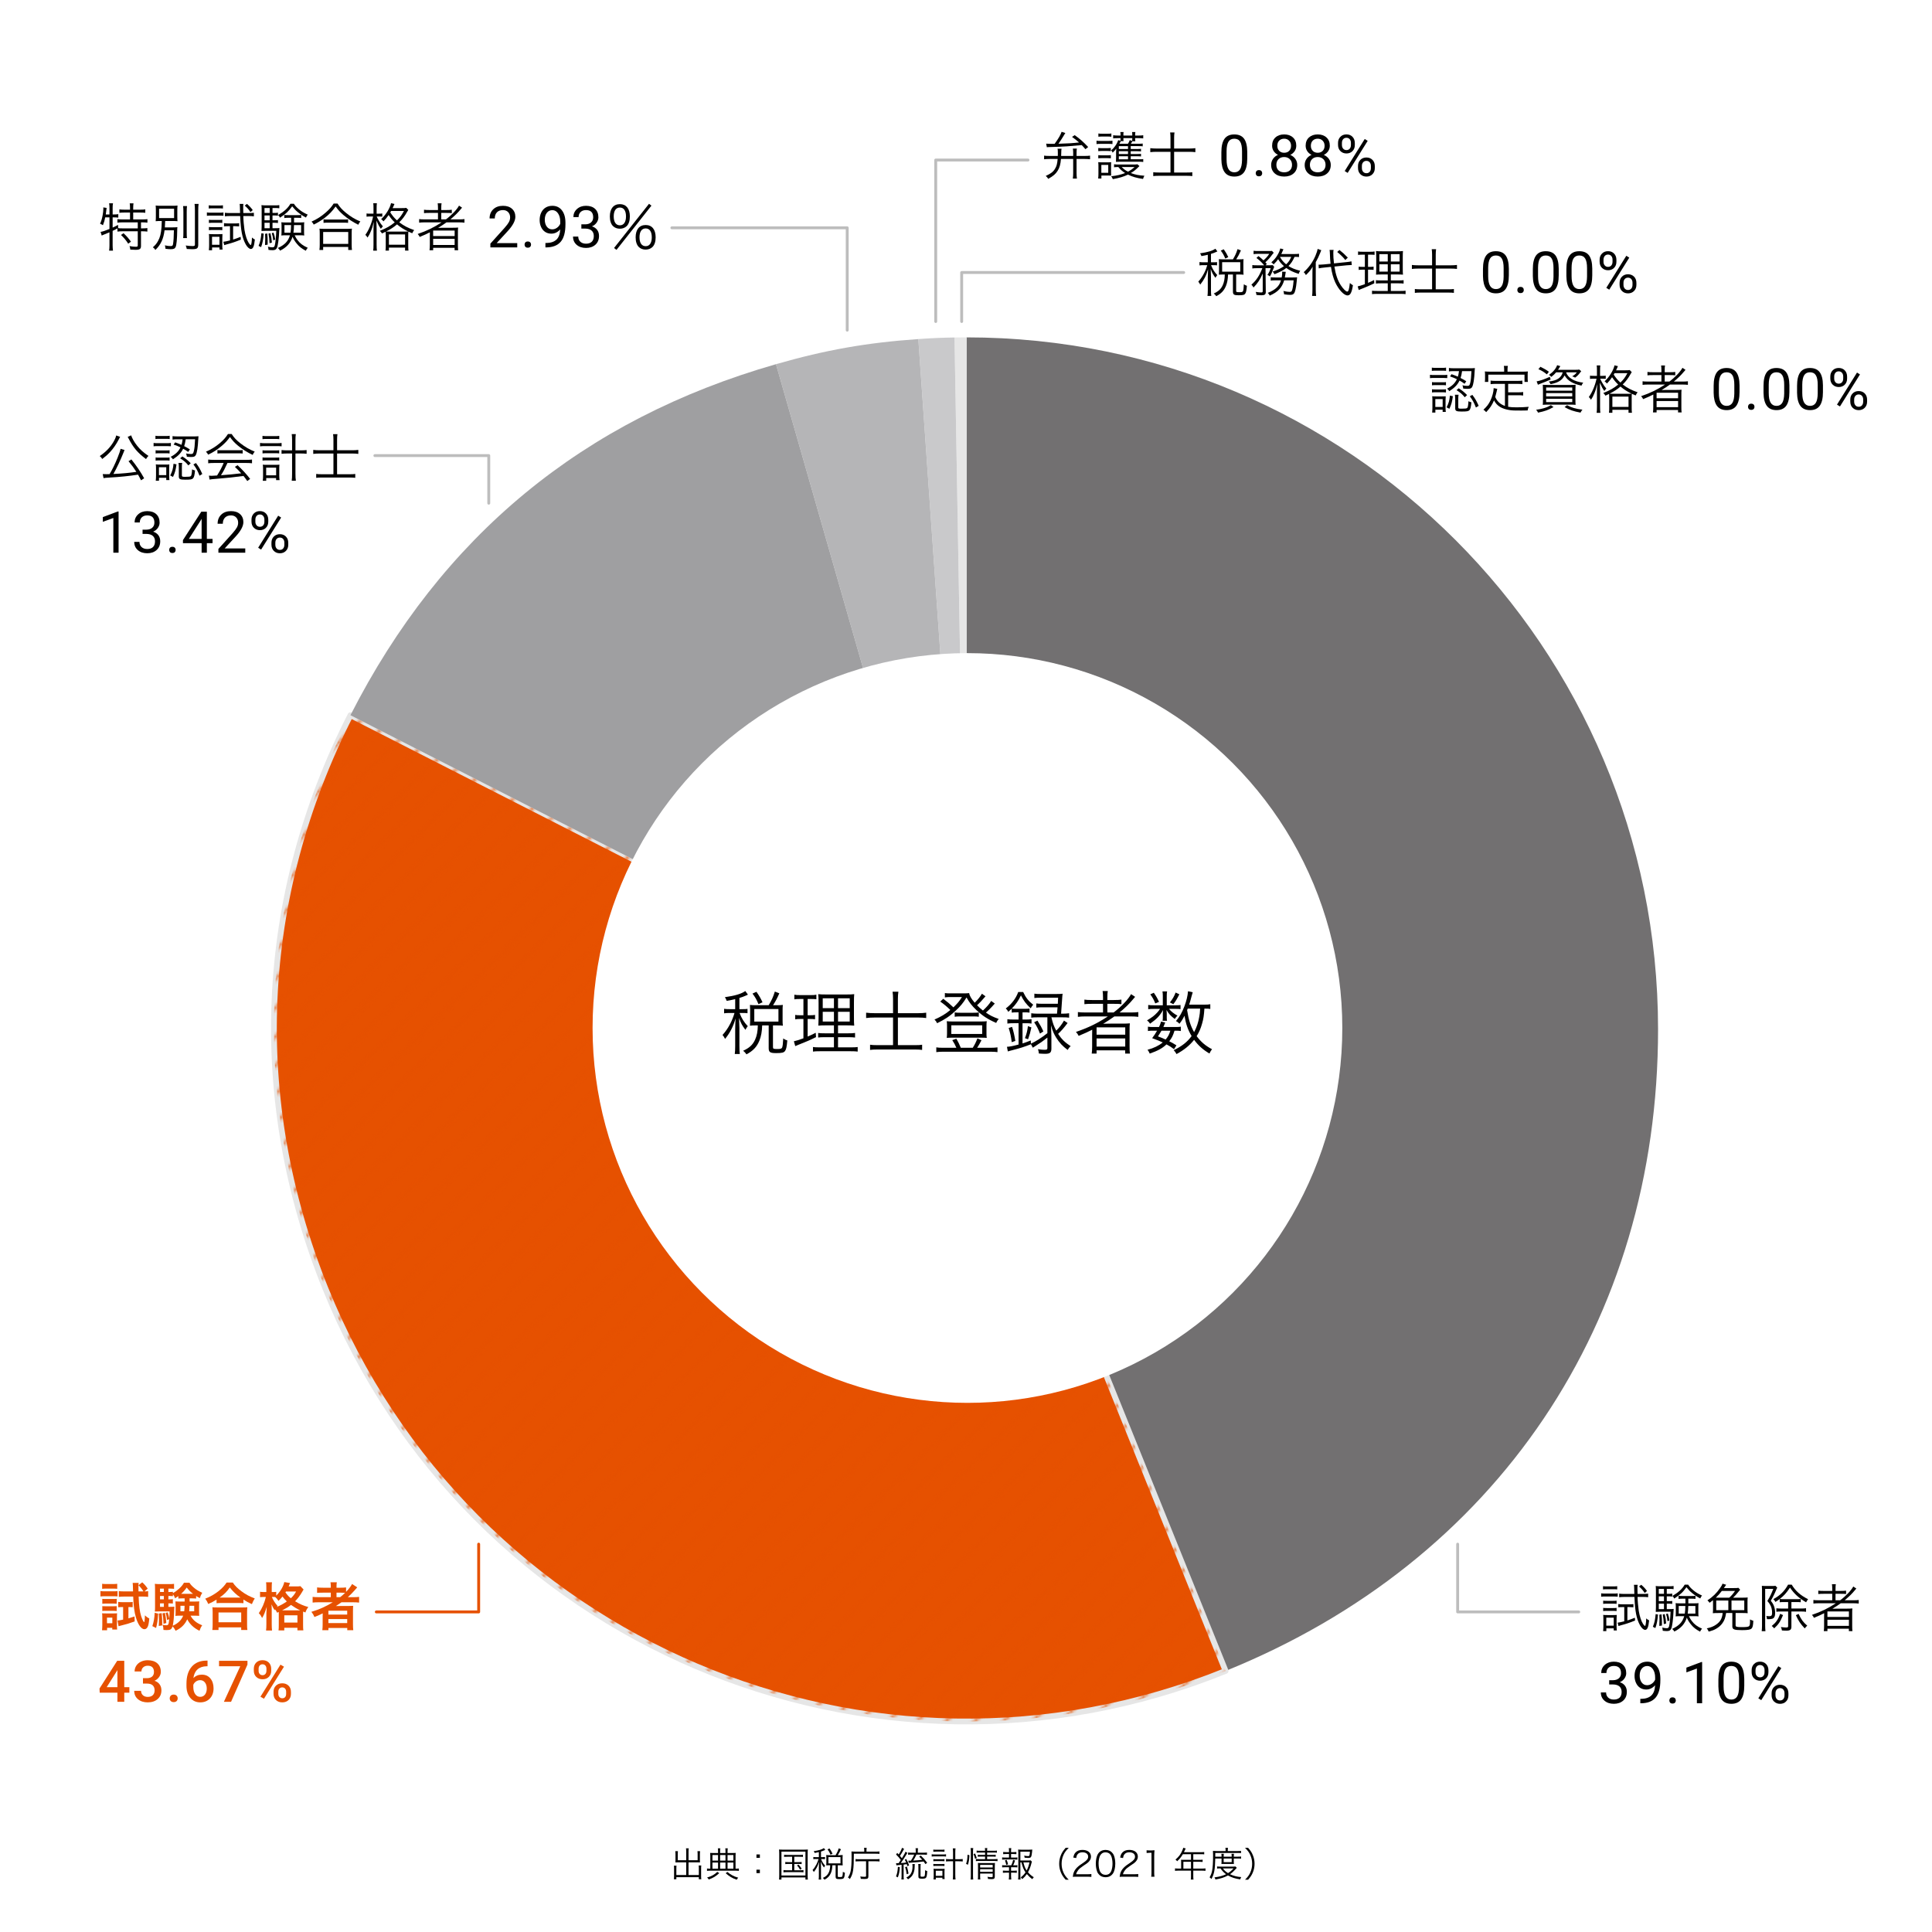 <?xml version="1.0" encoding="UTF-8"?><svg xmlns="http://www.w3.org/2000/svg" width="670" height="670" xmlns:xlink="http://www.w3.org/1999/xlink" viewBox="0 0 670 670"><defs><pattern id="uuid-9b5913fc-eb80-4844-b040-07dd390e6574" x="0" y="0" width="10" height="10" patternTransform="translate(5 -1610)" patternUnits="userSpaceOnUse" viewBox="0 0 10 10"><g><rect width="10" height="10" style="fill:none;"/><polygon points=".707 0 0 0 0 .707 .354 .354 .707 0" style="fill:#e65100;"/><polygon points="9.293 10 10 10 10 9.293 9.646 9.646 9.293 10" style="fill:#e65100;"/><polygon points="9.293 0 0 9.293 0 10 .707 10 10 .707 10 0 9.293 0" style="fill:#e65100;"/></g></pattern></defs><g style="isolation:isolate;"><g id="uuid-1ccaa023-d99e-405e-a57b-9c021e66c885"><path d="M335.198,356.968V117c132.439,0,239.802,107.437,239.802,239.968,0,101.519-55.909,184.465-149.97,222.495l-89.831-222.495Z" style="fill:#727071;"/><path d="M335.198,356.968l89.831,222.495c-122.795,49.647-262.559-9.721-312.172-132.601-26.493-65.618-23.432-135.779,8.675-198.837l213.665,108.943Z" style="fill:#e65100; stroke:#e6e6e6; stroke-linejoin:round; stroke-width:2px;"/><path d="M335.198,356.968l89.831,222.495c-122.795,49.647-262.559-9.721-312.172-132.601-26.493-65.618-23.432-135.779,8.675-198.837l213.665,108.943Z" style="fill:url(#uuid-9b5913fc-eb80-4844-b040-07dd390e6574); mix-blend-mode:screen; opacity:.7;"/><g><path d="M418.856,88.353c-.811,.198-1.171,.271-2.215,.45-.126-.396-.234-.612-.469-.954,2.593-.36,4.34-.882,5.312-1.603l.685,.937c-.144,.072-.162,.072-.45,.216-.684,.288-1.116,.468-1.765,.648v2.917h.864c.559,0,.9-.019,1.242-.072v1.135c-.359-.055-.702-.072-1.242-.072h-.828c.576,1.477,1.171,2.412,2.143,3.438-.306,.379-.396,.522-.612,.955-.828-1.081-1.206-1.765-1.656-3.098q.036,.828,.09,2.683v4.609c0,1.026,.036,1.585,.108,2.089h-1.314c.072-.558,.108-1.116,.108-2.089v-4.32c0-.667,.054-1.981,.09-2.846-.595,2.125-1.423,3.709-2.719,5.33-.216-.433-.378-.685-.666-1.026,.828-.918,1.422-1.801,2.052-3.007,.433-.847,.864-1.98,1.062-2.719h-1.188c-.684,0-1.098,.018-1.512,.09v-1.17c.414,.071,.773,.09,1.512,.09h1.369v-2.611Zm8.714,1.585c.793-1.333,1.152-2.106,1.603-3.547l1.171,.45c-.595,1.35-1.026,2.143-1.639,3.097h1.08c.612,0,1.009-.019,1.477-.072-.054,.342-.072,.648-.072,1.188v2.917c0,.504,.019,.846,.072,1.296-.45-.054-.864-.071-1.477-.071h-1.098v5.653c0,.432,.144,.486,1.188,.486,.774,0,1.045-.09,1.188-.378,.145-.343,.234-1.062,.288-2.377,.414,.288,.666,.414,1.062,.522-.144,1.656-.27,2.286-.576,2.719-.306,.449-.792,.576-2.322,.576-1.585,0-1.945-.234-1.945-1.314v-5.888h-1.692c-.054,1.62-.27,2.826-.72,3.942-.666,1.639-1.656,2.684-3.367,3.583-.252-.378-.468-.611-.864-.936,1.62-.738,2.503-1.549,3.115-2.899,.45-.972,.684-2.196,.702-3.69h-.666c-.576,0-.937,.018-1.387,.071,.036-.414,.054-.828,.054-1.314v-2.845c0-.396-.018-.828-.054-1.242,.504,.054,.828,.072,1.422,.072h3.457Zm-2.664-.288c-.45-1.116-.847-1.818-1.549-2.737l1.026-.468c.72,1.026,1.134,1.746,1.584,2.736l-1.062,.469Zm-1.081,4.555h6.284v-3.276h-6.284v3.276Z"/><path d="M435.902,92.998c-.757,0-1.207,.036-1.603,.108v-1.188c.432,.072,.882,.09,1.656,.09h2.448c-.846-1.026-1.512-1.675-2.683-2.557l.721-.648c.864,.702,1.17,.954,1.729,1.495,.972-.883,1.278-1.225,1.998-2.27h-3.816c-.738,0-1.225,.036-1.621,.108v-1.17c.433,.071,.9,.09,1.711,.09h3.205c.936,0,1.116,0,1.458-.054l.612,.666c-.18,.18-.288,.306-.54,.647-.811,1.117-1.387,1.747-2.358,2.647,.197,.233,.27,.306,.504,.576l-.45,.468h1.242c.612,0,.954-.018,1.278-.054l.486,.594q-.126,.271-.468,1.152c-.343,.919-.559,1.387-1.009,2.161-.36-.271-.432-.307-.864-.505,.54-.828,.792-1.368,1.135-2.358h-1.801l.09,8.211c.018,.882-.36,1.188-1.44,1.188-.594,0-1.008-.019-1.801-.108-.018-.342-.09-.685-.252-1.062,.811,.145,1.368,.198,1.909,.198,.378,0,.521-.108,.521-.414v-6.158c-.828,1.999-1.891,3.565-3.205,4.861-.216-.432-.359-.63-.72-.99,1.71-1.477,2.809-3.15,3.799-5.726h-1.872Zm12.441,3.224c.738,0,1.152-.019,1.477-.072q-.054,.359-.162,1.639c-.198,2.088-.522,3.492-.918,3.979-.271,.343-.685,.486-1.314,.486s-1.009-.036-2.125-.198c-.036-.468-.072-.666-.234-1.152,1.026,.234,1.621,.324,2.197,.324,.63,0,.792-.234,1.026-1.404,.144-.702,.216-1.242,.324-2.61h-3.277c-.756,2.557-2.161,4.068-5.006,5.293-.18-.396-.378-.648-.684-.937,1.386-.558,2.305-1.098,3.079-1.818,.737-.702,1.17-1.422,1.512-2.538h-1.891c-.828,0-1.242,.018-1.674,.09v-1.171c.432,.072,.828,.091,1.71,.091h2.089c.126-.631,.18-1.135,.18-1.621,0-.162,0-.216-.036-.396l1.278,.055c-.054,.342-.09,.54-.161,1.008-.072,.433-.108,.648-.162,.955h2.772Zm2.143-7.076c-.432-.055-.792-.072-1.549-.072-.666,1.477-1.17,2.232-2.106,3.187,1.116,.721,2.341,1.207,4.069,1.639-.27,.396-.342,.559-.522,1.08-1.854-.576-3.114-1.188-4.303-2.053-1.009,.811-2.179,1.423-4.123,2.179-.162-.359-.307-.611-.612-.936,1.692-.541,2.826-1.081,3.925-1.873-.882-.792-1.404-1.387-2.017-2.412-.468,.666-.756,.99-1.566,1.8-.252-.306-.396-.432-.792-.702,1.026-.937,1.513-1.494,2.053-2.412,.54-.864,.864-1.621,1.044-2.413l1.099,.288q-.072,.162-.181,.396c-.216,.485-.396,.899-.558,1.26h4.375c.792,0,1.314-.036,1.765-.09v1.135Zm-6.626-.072c.612,1.098,1.188,1.782,2.161,2.593,.882-.828,1.206-1.314,1.782-2.593h-3.943Z"/><path d="M455.143,94.727c0-.846,.02-1.458,.072-2.232-.684,1.17-1.115,1.692-2.34,2.898-.342-.612-.396-.666-.756-1.008,1.818-1.675,3.096-3.457,4.051-5.653,.377-.883,.666-1.765,.773-2.413l1.262,.45q-.162,.396-.416,1.044c-.359,.954-.953,2.143-1.494,3.097v9.579c0,.847,.037,1.495,.127,2.143h-1.404c.09-.612,.125-1.188,.125-2.196v-5.708Zm7.617-2.286c.469,2.898,1.135,4.843,2.268,6.554,.828,1.242,1.729,2.124,2.18,2.124,.217,0,.359-.161,.504-.594,.162-.504,.289-1.314,.414-2.377,.451,.396,.721,.595,1.062,.774-.414,2.575-.918,3.529-1.873,3.529-1.242,0-3.043-1.927-4.268-4.537-.666-1.459-1.152-3.205-1.477-5.366l-2.447,.252c-.758,.072-1.242,.145-1.783,.271l-.072-1.297c.217,.019,.289,.019,.361,.019,.342,0,.953-.036,1.457-.09l2.342-.234c-.127-1.152-.199-2.232-.217-3.151-.018-.773-.055-1.278-.125-1.638l1.385-.019c-.072,.343-.09,.666-.09,1.188,0,1.08,.055,1.999,.234,3.493l4.232-.433c1.025-.107,1.385-.162,1.818-.288l.107,1.297h-.432c-.234,0-.865,.036-1.369,.09l-4.213,.433Zm1.746-5.744c1.152,.9,1.766,1.459,2.898,2.646l-.863,.828c-.738-.954-1.676-1.872-2.809-2.79l.773-.685Z"/><path d="M472.387,88.316c-.719,0-.936,.019-1.422,.091v-1.207c.432,.09,.811,.108,1.512,.108h2.738c.684,0,1.043-.019,1.477-.108v1.188c-.469-.054-.811-.072-1.387-.072h-.883v4.231h.721c.521,0,.791-.018,1.205-.09v1.135c-.414-.055-.756-.072-1.205-.072h-.721v4.573c.883-.378,1.188-.522,2.107-.99l.07,1.134c-1.764,.865-2.105,1.009-4.68,2.035-.414,.162-.506,.198-.721,.306l-.361-1.26c.668-.145,1.244-.324,2.486-.774v-5.023h-.955c-.486,0-.793,.018-1.188,.09v-1.152c.395,.072,.666,.09,1.205,.09h.938v-4.231h-.938Zm7.041,6.86c-1.135,0-1.729,.019-2.232,.072,.035-.307,.035-.486,.035-.648q.018-.468,.037-1.422v-3.836c0-1.134-.037-1.729-.092-2.286,.541,.072,1.1,.09,2.324,.09h4.734c1.262,0,1.801-.018,2.305-.09-.053,.504-.072,1.206-.072,2.269v3.619c0,1.17,.02,1.836,.072,2.305-.648-.054-1.135-.072-2.16-.072h-2.053v2.07h2.664c.883,0,1.279-.018,1.766-.09v1.188c-.504-.072-.938-.09-1.766-.09h-2.664v2.646h3.35c.863,0,1.277-.018,1.764-.09v1.188c-.521-.072-.936-.09-1.801-.09h-8.049c-.863,0-1.277,.018-1.781,.09v-1.188c.469,.072,.846,.09,1.711,.09h3.744v-2.646h-2.377c-.863,0-1.26,.018-1.729,.09v-1.188c.451,.072,.828,.09,1.729,.09h2.377v-2.07h-1.836Zm-1.08-7.04v2.557h2.916v-2.557h-2.916Zm0,3.511v2.539h2.916v-2.539h-2.916Zm3.979-.954h3.043v-2.557h-3.043v2.557Zm0,3.493h3.043v-2.539h-3.043v2.539Z"/><path d="M496.635,88.299c0-.702-.035-1.261-.125-1.872h1.512c-.09,.647-.125,1.152-.125,1.872v3.709h5.328c.738,0,1.387-.036,2.035-.126v1.387c-.666-.09-1.26-.126-2.016-.126h-5.348v7.184h4.375c.953,0,1.422-.018,1.926-.107v1.35c-.521-.071-1.008-.107-1.926-.107h-9.67c-.936,0-1.439,.036-1.943,.107v-1.35c.449,.071,1.008,.107,1.926,.107h4.051v-7.184h-4.844c-.773,0-1.457,.036-2.16,.126v-1.387c.721,.09,1.314,.126,2.16,.126h4.844v-3.709Z"/><path d="M523.254,95.468c0,2.116-.361,3.688-1.084,4.717s-1.852,1.543-3.389,1.543c-1.516,0-2.639-.503-3.369-1.509-.729-1.006-1.105-2.508-1.133-4.507v-2.412c0-2.09,.361-3.643,1.084-4.658s1.855-1.523,3.398-1.523c1.531,0,2.656,.49,3.379,1.47s1.094,2.492,1.113,4.536v2.344Zm-1.807-2.471c0-1.53-.215-2.645-.645-3.345s-1.109-1.05-2.041-1.05c-.924,0-1.598,.349-2.021,1.045-.422,.696-.641,1.768-.654,3.213v2.891c0,1.536,.223,2.671,.67,3.403,.445,.732,1.121,1.099,2.025,1.099,.893,0,1.555-.345,1.988-1.035,.432-.69,.658-1.777,.678-3.262v-2.959Z"/><path d="M526.193,100.585c0-.312,.094-.573,.279-.781s.463-.312,.834-.312,.652,.104,.846,.312c.191,.208,.287,.469,.287,.781,0,.3-.096,.55-.287,.752-.193,.202-.475,.303-.846,.303s-.648-.101-.834-.303-.279-.452-.279-.752Z"/><path d="M540.549,95.468c0,2.116-.361,3.688-1.084,4.717s-1.854,1.543-3.389,1.543c-1.518,0-2.641-.503-3.369-1.509-.73-1.006-1.107-2.508-1.133-4.507v-2.412c0-2.09,.361-3.643,1.084-4.658s1.855-1.523,3.398-1.523c1.529,0,2.656,.49,3.379,1.47s1.094,2.492,1.113,4.536v2.344Zm-1.807-2.471c0-1.53-.215-2.645-.645-3.345s-1.111-1.05-2.041-1.05-1.6,.349-2.021,1.045c-.424,.696-.643,1.768-.654,3.213v2.891c0,1.536,.223,2.671,.668,3.403,.447,.732,1.121,1.099,2.027,1.099,.891,0,1.555-.345,1.986-1.035,.434-.69,.66-1.777,.68-3.262v-2.959Z"/><path d="M552.18,95.468c0,2.116-.361,3.688-1.084,4.717s-1.854,1.543-3.389,1.543c-1.518,0-2.641-.503-3.369-1.509-.73-1.006-1.107-2.508-1.133-4.507v-2.412c0-2.09,.361-3.643,1.084-4.658s1.855-1.523,3.398-1.523c1.529,0,2.656,.49,3.379,1.47s1.094,2.492,1.113,4.536v2.344Zm-1.807-2.471c0-1.53-.215-2.645-.645-3.345s-1.111-1.05-2.041-1.05-1.6,.349-2.021,1.045c-.424,.696-.643,1.768-.654,3.213v2.891c0,1.536,.223,2.671,.668,3.403,.447,.732,1.121,1.099,2.027,1.099,.891,0,1.555-.345,1.986-1.035,.434-.69,.66-1.777,.68-3.262v-2.959Z"/><path d="M554.736,90.048c0-.853,.271-1.556,.816-2.109,.543-.554,1.242-.83,2.094-.83,.867,0,1.568,.278,2.105,.835s.805,1.277,.805,2.163v.693c0,.859-.271,1.561-.814,2.104-.545,.544-1.236,.815-2.076,.815-.846,0-1.545-.271-2.1-.815-.553-.544-.83-1.268-.83-2.173v-.684Zm1.348,.748c0,.509,.145,.928,.43,1.258,.287,.329,.672,.494,1.152,.494,.463,0,.836-.16,1.119-.479s.424-.757,.424-1.312v-.715c0-.509-.139-.93-.42-1.263-.279-.333-.66-.499-1.143-.499s-.861,.166-1.143,.499c-.279,.333-.42,.767-.42,1.302v.715Zm1.992,9.662l-1.025-.645,6.943-11.113,1.025,.645-6.943,11.113Zm3.584-2.412c0-.853,.271-1.555,.816-2.104,.543-.55,1.242-.825,2.094-.825s1.553,.273,2.1,.82,.82,1.272,.82,2.178v.693c0,.853-.271,1.555-.814,2.104-.545,.55-1.238,.825-2.086,.825s-1.545-.271-2.1-.815c-.553-.544-.83-1.268-.83-2.173v-.703Zm1.348,.758c0,.516,.145,.938,.43,1.268,.287,.329,.672,.494,1.152,.494,.469,0,.844-.161,1.123-.484,.281-.323,.42-.762,.42-1.316v-.725c0-.516-.141-.937-.424-1.263s-.662-.489-1.139-.489c-.461,0-.838,.161-1.127,.484-.291,.323-.436,.759-.436,1.307v.725Z"/></g><g><path d="M495.902,129.969c.396,.072,.756,.091,1.441,.091h3.115c.756,0,1.043-.019,1.439-.091v1.152c-.379-.035-.721-.054-1.314-.054h-3.24c-.648,0-1.01,.019-1.441,.072v-1.171Zm.648-2.484c.396,.072,.666,.09,1.297,.09h2.34c.613,0,.9-.018,1.297-.09v1.135c-.414-.055-.738-.072-1.297-.072h-2.34c-.559,0-.918,.018-1.297,.072v-1.135Zm.055,5.023c.359,.054,.611,.072,1.225,.072h2.412c.611,0,.883-.019,1.207-.072v1.116c-.379-.054-.668-.072-1.207-.072h-2.412c-.576,0-.9,.019-1.225,.072v-1.116Zm0,2.485c.359,.054,.629,.071,1.225,.071h2.412c.594,0,.883-.018,1.207-.071v1.116c-.379-.055-.668-.072-1.207-.072h-2.412c-.576,0-.848,.018-1.225,.072v-1.116Zm.053,8.084c.055-.559,.09-1.135,.09-1.746v-2.449c0-.63-.018-.99-.07-1.477,.414,.054,.773,.072,1.457,.072h1.91c.666,0,1.061-.019,1.312-.054-.035,.306-.053,.737-.053,1.404v2.538c0,.612,.018,1.099,.09,1.477h-1.098v-.774h-2.521v1.009h-1.117Zm1.1-1.944h2.539v-2.737h-2.539v2.737Zm6.086-3.728c-.289,2.017-.486,2.773-1.207,4.357l-.973-.504c.738-1.44,1.008-2.413,1.152-4.069l1.027,.216Zm-.469-7.634c1.025,.359,1.369,.485,2.197,.864,.197-.631,.234-.864,.395-1.927h-1.691c-.865,0-1.332,.018-1.801,.107v-1.206c.432,.072,1.008,.108,1.818,.108h5.51c.721,0,1.225-.019,1.674-.072-.035,.252-.035,.36-.07,.864-.145,2.989-.434,4.88-.883,5.689-.27,.504-.648,.648-1.621,.648-.449,0-.973-.036-1.477-.09-.035-.45-.09-.685-.27-1.135,.576,.126,1.17,.198,1.691,.198,.631,0,.793-.162,.992-.937,.232-.882,.359-2.179,.449-4.177h-3.26c-.162,1.152-.27,1.603-.521,2.377,.721,.378,1.062,.558,1.98,1.134l-.594,.883c-.775-.559-1.062-.757-1.746-1.117-.666,1.423-1.693,2.485-3.529,3.674-.27-.396-.451-.595-.793-.864,1.711-.883,2.773-1.909,3.404-3.295-.865-.414-1.262-.559-2.377-.955l.521-.773Zm2.34,11.505c0,.378,.182,.45,1.1,.45,.414,0,1.242-.036,1.422-.054,.611-.072,.756-.252,.865-1.009,.07-.414,.125-.936,.143-1.53,.396,.216,.613,.288,1.027,.378-.145,1.639-.342,2.396-.703,2.755-.359,.36-.881,.45-2.701,.45s-2.213-.198-2.213-1.134v-3.224c0-.558-.037-.99-.109-1.458h1.279c-.09,.378-.109,.702-.109,1.387v2.988Zm.162-6.626c1.334,.883,1.891,1.333,2.9,2.358l-.811,.757c-.883-1.08-1.514-1.62-2.863-2.467l.773-.648Zm4.719,2.287c1.008,1.351,1.367,1.962,2.195,3.799l-.953,.595c-.686-1.747-1.152-2.594-2.125-3.907l.883-.486Z"/><path d="M521.896,133.12h-3.186c-.775,0-1.242,.036-1.783,.108v-1.243c.486,.072,.99,.108,1.783,.108h7.453c.793,0,1.297-.036,1.783-.108v1.243c-.504-.072-.99-.108-1.783-.108h-3.15v2.935h3.475c.775,0,1.262-.036,1.729-.107v1.224c-.521-.09-.99-.107-1.729-.107h-3.475v3.997c.793,.144,1.656,.198,2.936,.198,1.457,0,2.699-.055,4.213-.181-.234,.45-.324,.738-.396,1.261-1.566,.036-1.693,.036-2.178,.036-2.666,0-3.025-.019-3.943-.145-2.809-.396-4.574-1.476-5.527-3.385-.738,1.711-1.387,2.665-2.738,4.087-.305-.378-.432-.504-.936-.846,1.242-1.171,1.818-1.927,2.43-3.205,.613-1.261,1.1-3.079,1.1-4.105v-.18l1.26,.252q-.055,.234-.217,.937c-.09,.432-.359,1.477-.484,1.908,.467,.973,.791,1.404,1.422,1.98,.521,.45,1.115,.792,1.943,1.099v-7.652Zm-.27-5.096c0-.414-.035-.702-.107-1.134h1.404c-.09,.396-.127,.72-.127,1.116v.882h5.258c.703,0,1.225-.018,1.801-.072-.055,.379-.072,.721-.072,1.225v1.135c0,.54,.018,.9,.072,1.278h-1.17v-2.521h-12.568v2.521h-1.188c.053-.396,.072-.721,.072-1.278v-1.135c0-.468-.02-.882-.072-1.225,.576,.055,1.098,.072,1.818,.072h4.879v-.864Z"/><path d="M538.744,141.169c-1.836,1.025-2.988,1.44-5.365,1.926-.234-.468-.342-.63-.666-.99,1.08-.144,1.656-.27,2.574-.521,1.045-.307,1.549-.505,2.557-1.081l.9,.667Zm-.99-9.562c-1.369,.612-2.07,.9-3.602,1.477-.324,.108-.486,.181-.811,.342l-.449-1.17c1.207-.198,2.826-.774,4.574-1.585l.287,.937Zm-1.314-1.782c-1.098-.883-1.691-1.242-2.936-1.801l.703-.828c1.387,.685,1.963,1.026,2.936,1.729l-.703,.9Zm8.084,3.673c.99,0,1.369-.018,1.873-.072-.035,.541-.055,1.099-.055,1.963v3.151c0,.918,.02,1.512,.072,1.854-.486-.055-1.152-.072-2.016-.072h-7.365c-.881,0-1.512,.018-2.016,.072,.053-.343,.072-.937,.072-1.818v-3.224c0-.828-.02-1.404-.055-1.908,.486,.036,1.008,.054,1.873,.054h7.615Zm-8.336,1.98h9.057v-1.098h-9.057v1.098Zm0,1.98h9.057v-1.134h-9.057v1.134Zm0,1.999h9.057v-1.152h-9.057v1.152Zm3.475-10.335c-.486,.576-.973,1.026-1.691,1.584-.289-.359-.414-.468-.793-.702,1.422-.99,2.395-2.124,2.826-3.367l1.1,.343q-.18,.27-.361,.594c-.018,.019-.162,.234-.432,.666h6.141c.611,0,.828-.018,1.205-.09l.703,.576q-.072,.09-.217,.271c-.035,.036-.053,.054-.252,.324-.467,.63-1.008,1.17-1.656,1.639-.342-.198-.631-.324-1.008-.45,.773-.469,1.152-.774,1.602-1.387h-3.709c.271,.918,.99,1.765,2.053,2.395,.99,.595,2.252,.99,3.871,1.188-.287,.36-.359,.486-.594,1.026-1.531-.324-2.594-.702-3.512-1.225-1.062-.612-1.709-1.261-2.357-2.322-.541,1.026-1.062,1.584-2,2.106-.756,.414-1.709,.72-2.861,.937-.199-.414-.271-.522-.613-.919,2.809-.288,4.357-1.314,4.826-3.187h-2.27Zm3.781,11.397c1.676,.882,2.971,1.26,5.33,1.548-.324,.379-.359,.469-.666,1.026-2.412-.45-3.746-.9-5.527-1.926l.863-.648Z"/><path d="M553.811,128.601c0-1.044-.02-1.458-.092-1.872h1.262c-.072,.468-.09,.972-.09,1.854v1.765h.811c.504,0,.828-.019,1.152-.072v1.099c-.344-.036-.721-.055-1.135-.055h-.793c.127,.343,.234,.559,.775,1.513,.432,.756,.701,1.135,1.367,1.927-.234,.234-.449,.468-.701,.828-.666-.954-.848-1.278-1.549-2.863,.035,1.026,.072,2.089,.072,2.899v5.455c0,.973,.035,1.585,.107,2.089h-1.297c.072-.522,.109-1.134,.109-2.089v-5.077c0-.63,.018-1.332,.107-2.809-.396,1.603-.594,2.269-1.062,3.349-.359,.883-.611,1.351-1.117,2.089-.27-.45-.432-.648-.756-.937,1.189-1.62,2.215-4.051,2.684-6.374h-.973c-.559,0-.918,.019-1.297,.072v-1.116c.289,.054,.721,.072,1.314,.072h1.1v-1.747Zm9.668-.18c.918,0,1.332-.019,1.693-.09l.701,.72c-.145,.198-.145,.216-.432,.702-.793,1.44-1.639,2.557-2.701,3.583,1.621,1.225,2.988,1.944,5.168,2.701-.307,.378-.486,.666-.666,1.099-.721-.307-.973-.414-1.332-.576-.055,.396-.055,.647-.055,1.512v3.26c0,.918,.018,1.422,.09,1.818h-1.188v-1.045h-5.6v1.045h-1.189c.072-.433,.09-.9,.09-1.801v-3.277c0-.773-.018-1.08-.053-1.458-.486,.234-.631,.306-1.262,.594-.27-.45-.342-.54-.738-.918,2.287-.9,3.656-1.692,5.168-2.935-.846-.811-1.297-1.351-2.125-2.539-.576,.864-1.062,1.458-1.781,2.196-.254-.342-.434-.521-.811-.756,1.619-1.494,3.078-3.817,3.438-5.563l1.189,.288c-.072,.126-.107,.216-.289,.666-.107,.252-.162,.36-.359,.774h3.043Zm.955,8.139c.738,0,1.043,0,1.404-.036-1.459-.702-2.684-1.459-3.871-2.467-1.152,.99-2.215,1.674-3.801,2.467,.451,.036,.523,.036,1.297,.036h4.971Zm-5.275,4.555h5.6v-3.583h-5.6v3.583Zm.756-11.703c-.127,.234-.162,.288-.289,.504,.846,1.261,1.352,1.873,2.322,2.755,1.117-1.08,1.658-1.837,2.414-3.259h-4.447Z"/><path d="M571.611,133.354c-.811,0-1.404,.036-1.98,.107v-1.242c.432,.072,.99,.108,1.998,.108h4.539v-2.251h-2.9c-.918,0-1.404,.018-1.943,.09v-1.188c.432,.072,.99,.108,1.963,.108h2.881v-.63c0-.774-.037-1.188-.109-1.711h1.352c-.09,.45-.109,.9-.109,1.711v.63h1.676c.953,0,1.512-.036,1.98-.108v1.188c-.486-.072-.955-.09-1.928-.09h-1.729v2.251h1.621c1.998-1.495,3.854-3.457,4.537-4.771l1.062,.702c-.217,.234-.324,.36-.559,.648-.99,1.188-1.963,2.143-3.492,3.421h2.953c.918,0,1.439-.036,1.926-.108v1.242c-.576-.071-1.205-.107-1.98-.107h-4.25c-1.025,.738-1.836,1.26-2.898,1.908,.955-.036,1.369-.036,1.873-.036h3.098c.863,0,1.332-.018,1.961-.072-.07,.522-.07,.937-.07,1.981v4.033c0,.899,.018,1.368,.09,1.854h-1.242v-.847h-7.438v.847h-1.26c.072-.54,.107-1.045,.107-1.854v-3.062c0-.378,0-.846,.018-1.296-1.025,.54-2.016,.972-3.527,1.603-.199-.396-.379-.685-.703-1.026,3.223-1.099,5.617-2.269,8.301-4.033h-5.816Zm2.881,4.753h7.455v-1.908h-7.455v1.908Zm0,3.097h7.455v-2.124h-7.455v2.124Z"/><path d="M603.254,135.968c0,2.116-.361,3.688-1.084,4.717s-1.852,1.543-3.389,1.543c-1.516,0-2.639-.503-3.369-1.509-.729-1.006-1.105-2.508-1.133-4.507v-2.412c0-2.09,.361-3.643,1.084-4.658s1.855-1.523,3.398-1.523c1.531,0,2.656,.49,3.379,1.47s1.094,2.492,1.113,4.536v2.344Zm-1.807-2.471c0-1.53-.215-2.645-.645-3.345s-1.109-1.05-2.041-1.05c-.924,0-1.598,.349-2.021,1.045-.422,.696-.641,1.768-.654,3.213v2.891c0,1.536,.223,2.671,.67,3.403,.445,.732,1.121,1.099,2.025,1.099,.893,0,1.555-.345,1.988-1.035,.432-.69,.658-1.777,.678-3.262v-2.959Z"/><path d="M606.193,141.085c0-.312,.094-.573,.279-.781s.463-.312,.834-.312,.652,.104,.846,.312c.191,.208,.287,.469,.287,.781,0,.3-.096,.55-.287,.752-.193,.202-.475,.303-.846,.303s-.648-.101-.834-.303-.279-.452-.279-.752Z"/><path d="M620.549,135.968c0,2.116-.361,3.688-1.084,4.717s-1.854,1.543-3.389,1.543c-1.518,0-2.641-.503-3.369-1.509-.73-1.006-1.107-2.508-1.133-4.507v-2.412c0-2.09,.361-3.643,1.084-4.658s1.855-1.523,3.398-1.523c1.529,0,2.656,.49,3.379,1.47s1.094,2.492,1.113,4.536v2.344Zm-1.807-2.471c0-1.53-.215-2.645-.645-3.345s-1.111-1.05-2.041-1.05-1.6,.349-2.021,1.045c-.424,.696-.643,1.768-.654,3.213v2.891c0,1.536,.223,2.671,.668,3.403,.447,.732,1.121,1.099,2.027,1.099,.891,0,1.555-.345,1.986-1.035,.434-.69,.66-1.777,.68-3.262v-2.959Z"/><path d="M632.18,135.968c0,2.116-.361,3.688-1.084,4.717s-1.854,1.543-3.389,1.543c-1.518,0-2.641-.503-3.369-1.509-.73-1.006-1.107-2.508-1.133-4.507v-2.412c0-2.09,.361-3.643,1.084-4.658s1.855-1.523,3.398-1.523c1.529,0,2.656,.49,3.379,1.47s1.094,2.492,1.113,4.536v2.344Zm-1.807-2.471c0-1.53-.215-2.645-.645-3.345s-1.111-1.05-2.041-1.05-1.6,.349-2.021,1.045c-.424,.696-.643,1.768-.654,3.213v2.891c0,1.536,.223,2.671,.668,3.403,.447,.732,1.121,1.099,2.027,1.099,.891,0,1.555-.345,1.986-1.035,.434-.69,.66-1.777,.68-3.262v-2.959Z"/><path d="M634.736,130.548c0-.853,.271-1.556,.816-2.109,.543-.554,1.242-.83,2.094-.83,.867,0,1.568,.278,2.105,.835s.805,1.277,.805,2.163v.693c0,.859-.271,1.561-.814,2.104-.545,.544-1.236,.815-2.076,.815-.846,0-1.545-.271-2.1-.815-.553-.544-.83-1.268-.83-2.173v-.684Zm1.348,.748c0,.509,.145,.928,.43,1.258,.287,.329,.672,.494,1.152,.494,.463,0,.836-.16,1.119-.479s.424-.757,.424-1.312v-.715c0-.509-.139-.93-.42-1.263-.279-.333-.66-.499-1.143-.499s-.861,.166-1.143,.499c-.279,.333-.42,.767-.42,1.302v.715Zm1.992,9.662l-1.025-.645,6.943-11.113,1.025,.645-6.943,11.113Zm3.584-2.412c0-.853,.271-1.555,.816-2.104,.543-.55,1.242-.825,2.094-.825s1.553,.273,2.1,.82,.82,1.272,.82,2.178v.693c0,.853-.271,1.555-.814,2.104-.545,.55-1.238,.825-2.086,.825s-1.545-.271-2.1-.815c-.553-.544-.83-1.268-.83-2.173v-.703Zm1.348,.758c0,.516,.145,.938,.43,1.268,.287,.329,.672,.494,1.152,.494,.469,0,.844-.161,1.123-.484,.281-.323,.42-.762,.42-1.316v-.725c0-.516-.141-.937-.424-1.263s-.662-.489-1.139-.489c-.461,0-.838,.161-1.127,.484-.291,.323-.436,.759-.436,1.307v.725Z"/></g><g><path d="M367.934,55.127c-.161,1.891-.45,2.935-1.134,4.069-.721,1.152-1.494,1.818-3.277,2.827-.306-.469-.486-.685-.864-1.009,1.783-.828,2.557-1.404,3.188-2.448,.576-.919,.792-1.729,.936-3.439h-2.845c-.738,0-1.26,.036-1.854,.108v-1.261c.505,.072,1.062,.108,1.854,.108h2.899c.018-.396,.018-.505,.018-.847,0-.918-.018-1.296-.107-1.656h1.386c-.072,.45-.09,.666-.107,1.603,0,.306-.019,.504-.036,.9h4.177v-1.099c0-.576-.036-.973-.107-1.458h1.386c-.071,.432-.107,.864-.107,1.476v1.081h2.826c.829,0,1.333-.036,1.854-.108v1.261c-.485-.072-1.08-.108-1.854-.108h-2.826v4.897c0,.721,.036,1.314,.126,1.908h-1.423c.09-.611,.126-1.224,.126-1.908v-4.897h-4.231Zm-2.196-5.239c1.423-1.999,2.053-3.079,2.413-4.178l1.296,.414c-.811,1.369-1.854,3.007-2.377,3.728,3.638-.108,4.664-.181,7.131-.45-.883-.774-1.314-1.116-2.431-1.927l.918-.612c1.818,1.297,2.881,2.232,4.682,4.123l-.954,.757c-.612-.721-.811-.937-1.279-1.423-.449,.055-2.178,.198-5.186,.433-1.368,.09-3.366,.18-5.689,.233-.756,.019-.882,.019-1.225,.072l-.233-1.242c.576,.054,1.386,.072,2.412,.072h.522Z"/><path d="M380.263,48.789c.414,.072,.756,.09,1.44,.09h2.646c.738,0,1.062-.018,1.44-.09v1.171c-.414-.055-.648-.072-1.314-.072h-2.772c-.63,0-1.009,.018-1.44,.072v-1.171Zm.576,13.126c.054-.522,.09-1.152,.09-1.729v-2.503c0-.576-.018-1.008-.072-1.458,.307,.054,.576,.072,1.152,.072h2.269c.595,0,.847-.019,1.081-.055-.036,.307-.055,.576-.055,1.404v2.071c0,.54,0,.773,.036,1.188-.576-.036-.774-.036-1.062-.036h-2.322v1.044h-1.116Zm.036-10.605c.36,.055,.612,.072,1.224,.072h1.909c.612,0,.864-.018,1.206-.072v1.116c-.342-.054-.63-.071-1.206-.071h-1.909c-.558,0-.828,.018-1.224,.071v-1.116Zm0,2.485c.36,.054,.612,.071,1.224,.071h1.927c.612,0,.828-.018,1.207-.071v1.116c-.45-.055-.631-.072-1.207-.072h-1.927c-.576,0-.846,.018-1.224,.072v-1.116Zm.036-7.509c.396,.072,.702,.09,1.296,.09h1.909c.594,0,.882-.018,1.296-.09v1.135c-.45-.055-.756-.072-1.296-.072h-1.909c-.54,0-.9,.018-1.296,.072v-1.135Zm1.026,13.648h2.395v-2.737h-2.395v2.737Zm12.441-8.265c.738,0,1.026-.018,1.314-.072v.919c-.324-.055-.648-.072-1.314-.072h-2.251v.973h2.232c.685,0,1.081-.019,1.333-.072v.918c-.307-.054-.666-.072-1.333-.072h-2.232v1.045h3.007c.685,0,1.062-.019,1.333-.072v1.008c-.36-.054-.793-.09-1.387-.09h-6.716c-.54,0-.919,.019-1.368,.055,.035-.486,.054-.774,.054-1.387v-1.944c0-.36,.036-.864,.072-1.261-.343,.486-.576,.721-1.278,1.404-.072-.27-.181-.45-.522-.811,.576-.449,.864-.756,1.26-1.296,.595-.792,.864-1.297,1.207-2.232l.774,.198c.035-.343,.035-.36,.035-.774v-.126h-.99c-.576,0-.99,.018-1.566,.09v-1.099c.469,.072,.937,.108,1.621,.108h.936v-.234c0-.486-.018-.702-.09-.973h1.152c-.072,.271-.072,.45-.072,.99v.217h3.079v-.217c0-.504-.018-.702-.071-.99h1.152c-.072,.288-.091,.469-.091,.973v.234h1.152c.721,0,1.171-.019,1.657-.108v1.099c-.486-.055-1.026-.09-1.657-.09h-1.152v.18c0,.468,.019,.63,.072,.9h-1.026c-.18,.306-.198,.36-.521,.864h2.7c.702,0,1.044-.019,1.404-.072v.973c-.306-.055-.666-.072-1.368-.072h-2.791v.99h2.251Zm.774,5.924c-1.495,1.458-1.765,1.675-2.989,2.413,1.44,.558,2.737,.81,4.699,.936-.198,.36-.342,.685-.468,1.117-2.215-.324-3.709-.757-5.222-1.513-1.404,.702-2.989,1.17-5.258,1.584-.144-.378-.306-.647-.558-1.008,1.962-.216,3.421-.559,4.825-1.116-.99-.631-1.477-1.062-2.358-2.089-.612,0-1.062,.036-1.477,.09v-1.044c.396,.071,.846,.09,1.458,.09h5.294c.648,0,.972-.019,1.351-.09l.702,.63Zm-3.962-6.914h-3.187v.99h3.187v-.99Zm0,1.765h-3.187v.973h3.187v-.973Zm-3.187,1.746v1.045h3.187v-1.045h-3.187Zm.702-5.257c-.072,.144-.378,.702-.504,.918h2.971c.288-.45,.468-.811,.612-1.261l.846,.271c.019-.216,.036-.378,.036-.774v-.18h-3.079v.126c0,.468,0,.647,.055,.9h-.937Zm.288,8.984c.685,.702,1.242,1.134,2.179,1.62,.99-.54,1.477-.882,2.305-1.62h-4.483Z"/><path d="M405.915,47.799c0-.702-.036-1.261-.126-1.872h1.513c-.09,.647-.126,1.152-.126,1.872v3.709h5.329c.738,0,1.387-.036,2.035-.126v1.387c-.667-.09-1.261-.126-2.017-.126h-5.348v7.184h4.375c.954,0,1.423-.018,1.927-.107v1.35c-.522-.071-1.009-.107-1.927-.107h-9.669c-.937,0-1.44,.036-1.944,.107v-1.35c.45,.071,1.008,.107,1.927,.107h4.051v-7.184h-4.844c-.773,0-1.458,.036-2.16,.126v-1.387c.72,.09,1.314,.126,2.16,.126h4.844v-3.709Z"/><path d="M432.535,54.968c0,2.116-.361,3.688-1.084,4.717s-1.853,1.543-3.389,1.543c-1.517,0-2.64-.503-3.369-1.509s-1.106-2.508-1.133-4.507v-2.412c0-2.09,.361-3.643,1.084-4.658s1.855-1.523,3.398-1.523c1.53,0,2.656,.49,3.379,1.47s1.094,2.492,1.113,4.536v2.344Zm-1.807-2.471c0-1.53-.215-2.645-.645-3.345s-1.11-1.05-2.041-1.05c-.925,0-1.599,.349-2.021,1.045s-.642,1.768-.654,3.213v2.891c0,1.536,.223,2.671,.669,3.403s1.121,1.099,2.026,1.099c.892,0,1.555-.345,1.987-1.035s.659-1.777,.679-3.262v-2.959Z"/><path d="M435.474,60.085c0-.312,.093-.573,.278-.781s.464-.312,.835-.312,.652,.104,.845,.312,.288,.469,.288,.781c0,.3-.096,.55-.288,.752s-.474,.303-.845,.303-.649-.101-.835-.303-.278-.452-.278-.752Z"/><path d="M449.536,50.524c0,.71-.188,1.341-.562,1.895s-.881,.986-1.519,1.299c.742,.319,1.33,.784,1.763,1.396s.649,1.306,.649,2.08c0,1.23-.415,2.21-1.245,2.939s-1.922,1.094-3.276,1.094c-1.367,0-2.463-.366-3.286-1.099s-1.235-1.711-1.235-2.935c0-.769,.21-1.462,.63-2.08s1.001-1.087,1.743-1.406c-.632-.312-1.13-.745-1.494-1.299s-.547-1.182-.547-1.885c0-1.198,.384-2.148,1.152-2.852s1.78-1.055,3.037-1.055c1.25,0,2.261,.352,3.032,1.055s1.157,1.653,1.157,2.852Zm-1.475,6.631c0-.794-.252-1.442-.757-1.943s-1.164-.752-1.978-.752-1.467,.247-1.958,.742-.737,1.146-.737,1.953,.239,1.442,.718,1.904,1.145,.693,1.997,.693c.847,0,1.511-.232,1.992-.698s.723-1.099,.723-1.899Zm-2.715-9.053c-.71,0-1.284,.22-1.724,.659s-.659,1.037-.659,1.792c0,.723,.217,1.307,.649,1.753s1.011,.669,1.733,.669,1.301-.223,1.733-.669,.649-1.03,.649-1.753-.225-1.312-.674-1.768-1.019-.684-1.709-.684Z"/><path d="M461.166,50.524c0,.71-.188,1.341-.561,1.895-.375,.554-.881,.986-1.52,1.299,.742,.319,1.33,.784,1.764,1.396,.432,.612,.648,1.306,.648,2.08,0,1.23-.414,2.21-1.244,2.939s-1.922,1.094-3.277,1.094c-1.367,0-2.463-.366-3.285-1.099-.824-.732-1.236-1.711-1.236-2.935,0-.769,.211-1.462,.631-2.08s1-1.087,1.742-1.406c-.631-.312-1.129-.745-1.494-1.299-.363-.554-.547-1.182-.547-1.885,0-1.198,.385-2.148,1.152-2.852,.77-.703,1.781-1.055,3.037-1.055s2.262,.352,3.033,1.055,1.156,1.653,1.156,2.852Zm-1.475,6.631c0-.794-.252-1.442-.756-1.943-.506-.501-1.164-.752-1.979-.752s-1.467,.247-1.957,.742c-.492,.495-.738,1.146-.738,1.953s.24,1.442,.719,1.904,1.145,.693,1.996,.693,1.512-.232,1.992-.698c.482-.466,.723-1.099,.723-1.899Zm-2.715-9.053c-.709,0-1.283,.22-1.723,.659s-.66,1.037-.66,1.792c0,.723,.217,1.307,.65,1.753,.432,.446,1.01,.669,1.732,.669s1.301-.223,1.734-.669c.432-.446,.648-1.03,.648-1.753s-.225-1.312-.674-1.768-1.018-.684-1.709-.684Z"/><path d="M464.018,49.548c0-.853,.271-1.556,.814-2.109,.545-.554,1.242-.83,2.096-.83,.865,0,1.566,.278,2.104,.835s.807,1.277,.807,2.163v.693c0,.859-.271,1.561-.816,2.104-.543,.544-1.234,.815-2.074,.815-.848,0-1.547-.271-2.1-.815-.555-.544-.83-1.268-.83-2.173v-.684Zm1.348,.748c0,.509,.143,.928,.43,1.258,.285,.329,.67,.494,1.152,.494,.461,0,.834-.16,1.117-.479s.426-.757,.426-1.312v-.715c0-.509-.141-.93-.42-1.263-.281-.333-.662-.499-1.143-.499s-.863,.166-1.143,.499c-.281,.333-.42,.767-.42,1.302v.715Zm1.992,9.662l-1.025-.645,6.943-11.113,1.025,.645-6.943,11.113Zm3.584-2.412c0-.853,.271-1.555,.814-2.104,.545-.55,1.242-.825,2.096-.825s1.553,.273,2.1,.82,.82,1.272,.82,2.178v.693c0,.853-.271,1.555-.816,2.104-.543,.55-1.238,.825-2.084,.825s-1.547-.271-2.1-.815c-.555-.544-.83-1.268-.83-2.173v-.703Zm1.348,.758c0,.516,.143,.938,.43,1.268,.285,.329,.67,.494,1.152,.494,.469,0,.842-.161,1.123-.484,.279-.323,.42-.762,.42-1.316v-.725c0-.516-.143-.937-.426-1.263s-.662-.489-1.137-.489c-.463,0-.838,.161-1.129,.484-.289,.323-.434,.759-.434,1.307v.725Z"/></g><g><path d="M555.268,552.55c.414,.072,.757,.09,1.441,.09h2.862c.72,0,1.026-.018,1.44-.09v1.152c-.432-.036-.738-.054-1.314-.054h-2.988c-.631,0-.955,.018-1.441,.072v-1.171Zm.648-2.484c.396,.071,.685,.09,1.297,.09h2.322c.594,0,.9-.019,1.297-.09v1.134c-.379-.054-.757-.071-1.297-.071h-2.322c-.541,0-.883,.018-1.297,.071v-1.134Zm.036,15.593c.054-.541,.09-1.117,.09-1.747v-2.412c0-.631-.018-1.045-.071-1.477,.414,.054,.738,.071,1.477,.071h1.908c.684,0,1.044-.018,1.314-.054-.036,.307-.055,.738-.055,1.404v2.539c0,.576,.019,.99,.09,1.44h-1.08v-.721h-2.557v.955h-1.116Zm.019-10.569c.342,.054,.63,.072,1.224,.072h2.215c.595,0,.9-.019,1.206-.072v1.116c-.396-.054-.648-.072-1.206-.072h-2.215c-.558,0-.882,.019-1.224,.072v-1.116Zm0,2.503c.396,.054,.594,.071,1.224,.071h2.215c.612,0,.864-.018,1.206-.071v1.116c-.396-.055-.648-.072-1.206-.072h-2.215c-.576,0-.847,.018-1.224,.072v-1.116Zm1.08,6.176h2.574v-2.773h-2.574v2.773Zm5.545-6.446c-.594,0-.972,.019-1.386,.072v-1.135c.468,.072,.847,.108,1.423,.108h2.43c.631,0,.99-.019,1.387-.09v1.116c-.521-.054-.9-.072-1.332-.072h-.756v4.628c.846-.271,1.332-.433,2.61-.937l.054,.972c-1.944,.793-3.043,1.152-4.807,1.621-.379,.107-.631,.18-.938,.288l-.306-1.171c.648-.071,1.171-.18,2.305-.468v-4.934h-.685Zm.721-3.529c-.666,0-1.278,.036-1.801,.108v-1.242c.504,.072,1.062,.107,1.818,.107h3.439q-.036-1.152-.055-2.053c0-.432-.035-.72-.09-1.116h1.297c-.055,.324-.072,.631-.072,1.081,0,.144,0,.485,.018,1.062,0,.217,0,.576,.019,1.026h1.963c.738,0,1.206-.035,1.71-.107v1.242c-.54-.072-1.098-.108-1.801-.108h-1.872c.019,1.261,.216,3.512,.414,4.826,.306,1.872,.847,3.547,1.495,4.555,.252,.378,.539,.685,.666,.685,.216,0,.378-1.026,.432-2.611,.36,.324,.594,.486,1.008,.685-.144,1.368-.287,2.034-.504,2.539-.216,.504-.504,.756-.882,.756-.54,0-1.242-.63-1.782-1.603-1.225-2.232-1.729-4.861-1.927-9.831h-3.493Zm5.834-4.213c.828,.702,1.387,1.296,2.017,2.16l-.792,.685c-.685-1.008-1.117-1.494-1.98-2.232l.756-.612Z"/><path d="M574.979,559.914c-.198,2.179-.396,3.241-.918,4.682l-.865-.45c.576-1.423,.757-2.232,.973-4.394l.811,.162Zm3.043-1.891h.811c.846,0,1.242-.018,1.584-.072-.036,.324-.036,.486-.072,1.045-.09,2.467-.432,5.023-.756,5.762-.288,.666-.685,.882-1.531,.882-.449,0-.863-.036-1.439-.107,0-.433-.055-.738-.181-1.117,.576,.162,1.116,.234,1.603,.234,.432,0,.666-.198,.774-.666,.233-.973,.414-2.646,.522-5.06h-3.709c-.522,0-1.045,.018-1.423,.054,.036-.468,.054-.972,.054-1.603v-5.636c0-.792-.018-1.242-.072-1.729,.469,.072,.919,.091,1.657,.091h2.971c.774,0,1.116-.019,1.566-.091v1.099c-.433-.072-.792-.09-1.477-.09h-.882v1.711h.486c.63,0,.953-.019,1.404-.091v1.045c-.451-.072-.793-.091-1.404-.091h-.486v1.675h.486c.684,0,1.008-.018,1.404-.072v1.026c-.414-.071-.793-.09-1.404-.09h-.486v1.891Zm-.973-7.004h-1.801v1.711h1.801v-1.711Zm0,2.574h-1.801v1.675h1.801v-1.675Zm-1.801,2.539v1.891h1.801v-1.891h-1.801Zm.955,3.709c.107,1.225,.144,1.854,.144,3.115,0,.126,0,.432-.019,.774l-.9,.126c.055-.973,.072-1.477,.072-2.251,0-.648-.018-.937-.054-1.639l.757-.126Zm1.098-.09c.307,1.261,.396,1.891,.504,3.259l-.81,.217c-.054-1.44-.145-2.144-.378-3.313l.684-.162Zm1.08-.198c.307,.847,.433,1.423,.576,2.413l-.684,.252c-.145-1.242-.198-1.513-.504-2.484l.611-.181Zm7.328,.919c.324,.702,.576,1.134,.973,1.656,.9,1.188,1.854,1.908,3.565,2.683-.271,.306-.45,.576-.685,1.026-1.459-.792-2.25-1.404-3.078-2.413-.686-.81-1.135-1.548-1.514-2.431-.666,2.143-2.07,3.709-4.32,4.808-.234-.396-.396-.594-.757-.918,2.377-1.099,3.583-2.358,4.177-4.411h-1.619c-.576,0-.938,.018-1.369,.071,.055-.378,.072-.702,.072-1.278v-2.053c0-.521-.018-.773-.072-1.26,.378,.054,.756,.072,1.422,.072h1.981c.018-.217,.018-.469,.018-.469,0-.09,0-.306-.018-.612v-.54h-.937c-.631,0-.99,.019-1.44,.09v-1.08c.45,.054,.757,.072,1.44,.072h3.025c.684,0,.953-.019,1.404-.072v1.08c-.414-.071-.793-.09-1.441-.09h-1.044v1.621h2.106c.685,0,1.062-.019,1.441-.072-.055,.36-.072,.774-.072,1.26v2.053c0,.631,.018,.937,.072,1.278-.469-.054-.847-.071-1.352-.071h-1.98Zm-.27-10.93c.469,.721,.9,1.188,1.656,1.837,.973,.828,1.639,1.242,3.151,1.944-.271,.306-.433,.576-.612,1.008-1.242-.666-1.854-1.08-2.736-1.8-.829-.667-1.243-1.116-2.053-2.106-1.225,1.729-2.18,2.61-4.232,3.942-.215-.432-.323-.576-.629-.918,2.105-1.242,3.366-2.377,4.248-3.907h1.207Zm-3.277,7.4v2.646h2.107c.125-.774,.162-1.44,.197-2.646h-2.305Zm3.313,0c-.019,1.026-.072,1.854-.198,2.646h2.665v-2.646h-2.467Z"/><path d="M604.016,554.062c.973,0,1.566-.019,2.07-.072-.054,.469-.071,.883-.071,1.656v2.143c0,.774,.018,1.207,.071,1.657-.647-.055-1.025-.072-2.016-.072h-2.18v4.268c0,.521,.396,.63,2.197,.63,1.639,0,2.269-.09,2.521-.396,.253-.288,.288-.63,.288-2.286,.432,.252,.738,.378,1.135,.468-.055,1.549-.217,2.305-.576,2.665-.396,.432-1.314,.594-3.313,.594-2.772,0-3.385-.252-3.385-1.314v-4.627h-2.161c-.252,1.675-.576,2.593-1.314,3.583-.558,.774-1.296,1.404-2.196,1.908-.72,.414-1.314,.631-2.538,.955-.199-.505-.324-.738-.648-1.117,1.512-.342,2.322-.666,3.223-1.296,1.459-1.009,2.07-2.089,2.287-4.033h-1.404c-.973,0-1.441,.018-2.018,.072,.055-.469,.072-.9,.072-1.657v-2.862c-.414,.324-.611,.486-1.188,.9-.253-.343-.396-.522-.757-.828,1.891-1.261,3.133-2.467,4.394-4.286,.504-.72,.684-1.025,.846-1.512l1.261,.378q-.126,.18-.288,.414c-.055,.054-.072,.09-.217,.324-.09,.144-.125,.198-.287,.414h3.367c.918,0,1.386-.019,1.674-.09l.594,.666c-.215,.234-.252,.288-.611,.738-.738,.918-1.207,1.44-1.837,2.017h3.007Zm-4.339,0c.756-.666,1.313-1.314,2.017-2.341h-4.574c-.701,.918-1.205,1.477-2.088,2.341h4.646Zm-.306,.99h-4.195v3.331h4.195v-3.331Zm1.098,3.331h4.43v-3.331h-4.43v3.331Z"/><path d="M611.051,551.325c0-.504-.019-1.008-.055-1.368,.217,.036,.721,.054,1.17,.054h2.377c.576,0,.9-.018,1.152-.071l.631,.612q-.036,.107-.127,.288c-.035,.054-.071,.162-.144,.306-.612,1.494-1.224,2.737-1.962,3.979,.647,.828,.9,1.26,1.152,1.98,.233,.684,.359,1.458,.359,2.232,0,1.152-.306,1.801-.954,2.017-.324,.108-.792,.162-1.278,.162-.198,0-.217,0-.612-.018-.019-.45-.071-.648-.216-1.081,.45,.055,.721,.072,1.062,.072,.684,0,.936-.288,.936-1.099,0-1.729-.414-2.79-1.639-4.177,.9-1.459,1.441-2.575,2.053-4.213h-2.809v12.766c0,.702,.036,1.35,.09,1.908h-1.296c.071-.504,.108-1.188,.108-1.927v-12.424Zm7.291,8.769c-.953,2.305-1.548,3.188-3.078,4.609-.379-.468-.45-.521-.846-.828,.846-.702,1.205-1.062,1.674-1.71,.504-.721,.792-1.278,1.242-2.503l1.008,.432Zm.234-4.519c-.558,0-.918,.018-1.387,.071v-1.134c-.576,.432-.81,.612-1.494,1.026-.287-.54-.306-.54-.72-.973,2.376-1.296,3.853-2.736,5.113-5.023h1.261c1.296,2.179,3.061,3.745,5.672,5.042-.234,.323-.486,.702-.685,1.08-2.557-1.513-4.123-2.935-5.581-5.096-1.369,1.999-2.018,2.719-3.566,3.943,.396,.054,.757,.072,1.405,.072h4.519c.613,0,.955-.019,1.369-.072v1.134c-.469-.054-.793-.071-1.369-.071h-1.872v2.25h3.367c.738,0,1.206-.036,1.71-.107v1.242c-.486-.072-1.008-.108-1.71-.108h-3.367v5.258c0,1.044-.433,1.387-1.71,1.387-.414,0-1.045-.019-1.585-.072-.071-.504-.126-.666-.36-1.188,.756,.108,1.351,.162,1.837,.162,.504,0,.685-.108,.685-.414v-5.132h-2.539c-.631,0-1.152,.036-1.549,.09v-1.206c.379,.054,.937,.09,1.549,.09h2.539v-2.25h-1.531Zm5.168,4.123c.9,1.962,1.549,2.827,2.988,4.069-.359,.306-.521,.504-.863,.954-1.531-1.62-2.161-2.575-3.079-4.592l.954-.432Z"/><path d="M630.851,555.989c-.81,0-1.404,.036-1.98,.107v-1.242c.433,.072,.99,.108,1.999,.108h4.537v-2.251h-2.899c-.918,0-1.404,.019-1.944,.09v-1.188c.432,.072,.99,.108,1.963,.108h2.881v-.63c0-.774-.036-1.188-.108-1.711h1.351c-.09,.45-.108,.9-.108,1.711v.63h1.675c.954,0,1.512-.036,1.98-.108v1.188c-.486-.071-.954-.09-1.927-.09h-1.729v2.251h1.62c1.999-1.495,3.854-3.457,4.538-4.771l1.062,.702c-.215,.234-.323,.36-.558,.648-.99,1.188-1.962,2.143-3.493,3.421h2.953c.918,0,1.44-.036,1.927-.108v1.242c-.576-.071-1.206-.107-1.981-.107h-4.248c-1.027,.738-1.837,1.26-2.899,1.908,.954-.036,1.368-.036,1.872-.036h3.098c.864,0,1.332-.018,1.963-.072-.072,.522-.072,.937-.072,1.981v4.033c0,.899,.018,1.368,.09,1.854h-1.242v-.847h-7.437v.847h-1.261c.072-.541,.108-1.045,.108-1.854v-3.062c0-.378,0-.846,.019-1.296-1.027,.54-2.018,.972-3.529,1.603-.198-.396-.379-.685-.703-1.026,3.224-1.099,5.618-2.269,8.301-4.033h-5.815Zm2.881,4.753h7.454v-1.908h-7.454v1.908Zm0,3.097h7.454v-2.124h-7.454v2.124Z"/><path d="M558.051,582.679h1.357c.853-.013,1.523-.237,2.012-.674s.732-1.025,.732-1.768c0-1.667-.83-2.5-2.49-2.5-.781,0-1.405,.223-1.871,.669-.465,.446-.697,1.037-.697,1.772h-1.807c0-1.126,.411-2.062,1.234-2.808,.824-.745,1.871-1.118,3.141-1.118,1.341,0,2.393,.354,3.154,1.064s1.143,1.696,1.143,2.959c0,.618-.201,1.218-.602,1.797s-.945,1.013-1.635,1.299c.781,.247,1.385,.657,1.811,1.23,.427,.573,.641,1.272,.641,2.1,0,1.276-.417,2.288-1.25,3.037-.834,.749-1.918,1.123-3.252,1.123s-2.421-.361-3.258-1.084c-.836-.723-1.254-1.677-1.254-2.861h1.816c0,.749,.244,1.348,.732,1.797s1.143,.674,1.963,.674c.872,0,1.539-.228,2.002-.684,.462-.456,.693-1.11,.693-1.963,0-.827-.254-1.462-.762-1.904s-1.24-.671-2.197-.684h-1.357v-1.475Z"/><path d="M573.978,584.417c-.378,.449-.829,.811-1.353,1.084s-1.099,.41-1.724,.41c-.82,0-1.534-.202-2.144-.605s-1.079-.972-1.411-1.704-.498-1.541-.498-2.427c0-.95,.181-1.807,.542-2.568s.874-1.345,1.538-1.748,1.438-.605,2.324-.605c1.406,0,2.515,.525,3.325,1.577s1.216,2.485,1.216,4.302v.527c0,2.767-.547,4.787-1.641,6.06s-2.744,1.926-4.951,1.958h-.352v-1.533h.381c1.491-.026,2.637-.414,3.438-1.164,.801-.751,1.237-1.938,1.309-3.562Zm-2.783,0c.605,0,1.163-.186,1.675-.557s.884-.83,1.118-1.377v-.723c0-1.185-.257-2.148-.771-2.891s-1.165-1.113-1.953-1.113c-.794,0-1.433,.305-1.914,.913s-.723,1.411-.723,2.407c0,.97,.233,1.77,.698,2.397s1.089,.942,1.87,.942Z"/><path d="M578.908,589.72c0-.312,.094-.573,.279-.781s.463-.312,.834-.312,.653,.104,.846,.312c.191,.208,.287,.469,.287,.781,0,.3-.096,.55-.287,.752-.192,.202-.475,.303-.846,.303s-.648-.101-.834-.303-.279-.452-.279-.752Z"/><path d="M590.285,590.667h-1.816v-12.041l-3.643,1.338v-1.641l5.176-1.943h.283v14.287Z"/><path d="M604.895,584.603c0,2.116-.361,3.688-1.084,4.717s-1.852,1.543-3.389,1.543c-1.518,0-2.641-.503-3.369-1.509s-1.107-2.508-1.133-4.507v-2.412c0-2.09,.361-3.643,1.084-4.658s1.855-1.523,3.398-1.523c1.529,0,2.656,.49,3.379,1.47s1.094,2.492,1.113,4.536v2.344Zm-1.807-2.471c0-1.53-.215-2.645-.645-3.345s-1.109-1.05-2.041-1.05c-.924,0-1.598,.349-2.021,1.045s-.641,1.768-.654,3.213v2.891c0,1.536,.223,2.671,.669,3.403s1.122,1.099,2.026,1.099c.893,0,1.555-.345,1.987-1.035s.659-1.777,.679-3.262v-2.959Z"/><path d="M607.453,579.183c0-.853,.271-1.556,.814-2.109,.544-.554,1.242-.83,2.096-.83,.865,0,1.566,.278,2.104,.835s.807,1.277,.807,2.163v.693c0,.859-.272,1.561-.816,2.104-.543,.544-1.234,.815-2.074,.815-.847,0-1.547-.271-2.1-.815-.554-.544-.83-1.268-.83-2.173v-.684Zm1.348,.748c0,.509,.143,.928,.43,1.258,.286,.329,.67,.494,1.152,.494,.462,0,.834-.16,1.117-.479s.426-.757,.426-1.312v-.715c0-.509-.141-.93-.42-1.263-.28-.333-.661-.499-1.143-.499s-.863,.166-1.143,.499c-.28,.333-.42,.767-.42,1.302v.715Zm1.992,9.662l-1.025-.645,6.943-11.113,1.025,.645-6.943,11.113Zm3.584-2.412c0-.853,.271-1.555,.814-2.104,.544-.55,1.242-.825,2.096-.825s1.553,.273,2.1,.82,.82,1.272,.82,2.178v.693c0,.853-.272,1.555-.816,2.104-.543,.55-1.238,.825-2.084,.825s-1.547-.271-2.1-.815c-.554-.544-.83-1.268-.83-2.173v-.703Zm1.348,.758c0,.516,.143,.938,.43,1.268,.286,.329,.67,.494,1.152,.494,.469,0,.843-.161,1.123-.484,.279-.323,.42-.762,.42-1.316v-.725c0-.516-.143-.937-.426-1.263s-.662-.489-1.137-.489c-.463,0-.839,.161-1.129,.484-.289,.323-.434,.759-.434,1.307v.725Z"/></g><g><path d="M41.673,151.497c-.162,.234-.216,.343-.504,.919-.774,1.548-1.909,3.187-3.025,4.375-.846,.9-1.566,1.53-2.683,2.377-.27-.433-.486-.702-.864-1.009,2.125-1.458,3.583-2.971,4.717-4.861,.558-.937,.882-1.692,.972-2.287l1.387,.486Zm7.238,15.07c-.45-.918-.648-1.26-1.044-1.962-3.115,.486-6.392,.81-9.903,1.008-1.387,.09-1.495,.09-2.053,.198l-.288-1.404c.45,.018,.882,.036,1.206,.036,.378,0,.576,0,1.17-.019,1.062-1.782,1.819-3.349,2.773-5.689,.594-1.477,.9-2.377,1.044-3.097l1.386,.414c-.018,.036-.036,.072-.054,.09-.072,.162-.145,.342-.288,.738-1.062,2.646-2.395,5.492-3.529,7.49,3.457-.18,5.186-.342,7.958-.738-.918-1.422-1.458-2.16-2.719-3.691l.99-.611c1.782,2.214,3.223,4.339,4.429,6.535l-1.08,.702Zm-3.421-15.592c.306,.99,1.044,2.305,2.035,3.564,1.044,1.333,2.179,2.358,3.961,3.565-.396,.378-.594,.648-.846,1.098-3.007-2.286-4.339-3.871-6.086-7.201-.144-.289-.18-.379-.27-.505l1.206-.521Z"/><path d="M53.263,153.604c.396,.072,.756,.091,1.44,.091h3.115c.756,0,1.044-.019,1.44-.091v1.152c-.378-.035-.72-.054-1.314-.054h-3.241c-.648,0-1.008,.019-1.44,.072v-1.171Zm.648-2.484c.396,.072,.667,.09,1.296,.09h2.341c.612,0,.9-.018,1.296-.09v1.135c-.414-.055-.738-.072-1.296-.072h-2.341c-.558,0-.918,.018-1.296,.072v-1.135Zm.054,5.023c.36,.054,.612,.072,1.224,.072h2.413c.612,0,.882-.019,1.206-.072v1.116c-.378-.054-.666-.071-1.206-.071h-2.413c-.576,0-.9,.018-1.224,.071v-1.116Zm0,2.484c.36,.055,.63,.072,1.224,.072h2.413c.594,0,.882-.018,1.206-.072v1.117c-.378-.055-.666-.072-1.206-.072h-2.413c-.576,0-.846,.018-1.224,.072v-1.117Zm.054,8.085c.054-.559,.09-1.135,.09-1.747v-2.448c0-.63-.018-.99-.072-1.477,.415,.054,.774,.072,1.458,.072h1.909c.666,0,1.062-.019,1.314-.054-.036,.306-.054,.738-.054,1.404v2.538c0,.612,.018,1.099,.09,1.477h-1.099v-.774h-2.521v1.009h-1.117Zm1.099-1.944h2.539v-2.737h-2.539v2.737Zm6.086-3.728c-.288,2.017-.486,2.772-1.207,4.357l-.972-.504c.738-1.44,1.008-2.413,1.152-4.069l1.026,.216Zm-.468-7.634c1.026,.359,1.368,.485,2.197,.864,.198-.631,.234-.864,.396-1.927h-1.692c-.864,0-1.333,.018-1.801,.107v-1.206c.432,.072,1.008,.108,1.819,.108h5.509c.72,0,1.225-.019,1.675-.072-.036,.252-.036,.36-.072,.864-.144,2.989-.432,4.88-.882,5.689-.27,.505-.648,.648-1.62,.648-.45,0-.973-.036-1.477-.09-.036-.45-.09-.685-.27-1.135,.576,.126,1.17,.198,1.692,.198,.63,0,.792-.162,.99-.937,.234-.882,.36-2.179,.45-4.177h-3.259c-.162,1.152-.27,1.603-.522,2.377,.72,.378,1.062,.558,1.98,1.134l-.594,.883c-.774-.559-1.062-.757-1.746-1.117-.667,1.423-1.693,2.485-3.529,3.674-.27-.396-.45-.595-.792-.864,1.71-.883,2.772-1.909,3.403-3.295-.864-.414-1.26-.559-2.376-.955l.522-.773Zm2.341,11.505c0,.378,.18,.45,1.098,.45,.414,0,1.242-.036,1.422-.054,.612-.072,.756-.252,.864-1.009,.072-.414,.126-.936,.144-1.53,.396,.216,.612,.288,1.026,.378-.144,1.639-.342,2.395-.702,2.755-.36,.36-.882,.45-2.701,.45s-2.215-.198-2.215-1.134v-3.224c0-.558-.036-.99-.108-1.458h1.278c-.09,.378-.108,.702-.108,1.387v2.988Zm.162-6.626c1.333,.883,1.891,1.333,2.899,2.359l-.81,.756c-.882-1.08-1.513-1.621-2.863-2.467l.774-.648Zm4.718,2.287c1.008,1.351,1.368,1.962,2.196,3.799l-.954,.594c-.684-1.746-1.152-2.592-2.125-3.906l.882-.486Z"/><path d="M80.337,150.507c.846,1.297,1.639,2.143,3.025,3.224,1.566,1.242,3.295,2.232,4.97,2.881-.36,.432-.54,.737-.702,1.152-1.801-.847-3.547-1.945-5.006-3.134-1.206-.99-2.034-1.891-2.881-3.078-.882,1.224-1.566,1.962-2.701,2.952-1.584,1.369-3.061,2.341-4.861,3.169-.18-.378-.468-.756-.756-1.026,1.854-.81,3.277-1.692,4.771-2.935,1.242-1.044,2.071-1.963,2.863-3.205h1.278Zm-6.085,10.047c-.882,0-1.513,.036-2.053,.108v-1.297c.558,.072,1.152,.108,2.053,.108h11.091c.918,0,1.495-.036,2.053-.108v1.297c-.558-.072-1.17-.108-2.053-.108h-6.464c-.99,2.161-1.332,2.827-2.25,4.25,2.485-.162,4.357-.343,7.022-.667-1.08-1.17-1.404-1.494-2.196-2.232l.936-.576c1.8,1.692,3.007,3.025,4.357,4.754l-.99,.738c-.703-.99-.937-1.297-1.314-1.765-3.205,.432-5.924,.72-8.733,.936-2.232,.181-2.593,.217-3.043,.324l-.216-1.368c.306,.036,.648,.054,.918,.054q.288,0,1.908-.107c1.008-1.603,1.584-2.683,2.287-4.34h-3.312Zm1.152-4.483c.36,.055,.756,.072,1.422,.072h5.815c.702,0,1.117-.018,1.513-.072v1.207c-.378-.055-.846-.072-1.513-.072h-5.833c-.54,0-1.044,.018-1.404,.072v-1.207Z"/><path d="M90.181,153.604c.486,.072,.918,.108,1.566,.108h4.339c.703,0,1.152-.036,1.567-.108v1.188c-.433-.071-.918-.09-1.567-.09h-4.357c-.594,0-1.044,.019-1.549,.09v-1.188Zm.847-2.448c.432,.072,.81,.09,1.458,.09h2.935c.63,0,.99-.018,1.422-.09v1.134c-.468-.054-.81-.071-1.422-.071h-2.935c-.612,0-1.062,.018-1.458,.071v-1.134Zm.018,4.987c.378,.054,.667,.072,1.296,.072h3.205c.612,0,.882-.019,1.278-.072v1.099c-.468-.054-.702-.072-1.278-.072h-3.205c-.594,0-.882,.019-1.296,.072v-1.099Zm0,2.484c.36,.055,.648,.072,1.296,.072h3.205c.612,0,.882-.018,1.278-.072v1.099c-.432-.054-.666-.072-1.278-.072h-3.205c-.612,0-.882,.019-1.296,.072v-1.099Zm1.278,8.103h-1.206c.072-.521,.108-1.044,.108-1.729v-2.395c0-.594-.018-1.008-.09-1.477,.396,.055,.684,.072,1.26,.072h3.295c.522,0,.864-.018,1.225-.054-.054,.414-.072,.756-.072,1.44v2.376c0,.612,.036,1.081,.108,1.531h-1.206v-.702h-3.421v.936Zm-.018-1.891h3.457v-2.664h-3.457v2.664Zm8.984-12.297c0-.847-.036-1.351-.126-1.999h1.422c-.09,.559-.126,1.225-.126,1.999v3.637h1.71c.973,0,1.566-.036,2.161-.108v1.297c-.666-.072-1.26-.108-2.161-.108h-1.71v6.878c0,1.152,.036,1.891,.144,2.575h-1.44c.09-.721,.126-1.297,.126-2.575v-6.878h-1.584c-.792,0-1.458,.036-2.07,.108v-1.297c.558,.072,1.17,.108,2.07,.108h1.584v-3.637Z"/><path d="M115.635,152.434c0-.702-.036-1.261-.126-1.873h1.513c-.09,.648-.126,1.152-.126,1.873v3.709h5.33c.738,0,1.387-.036,2.035-.126v1.387c-.666-.09-1.26-.126-2.017-.126h-5.348v7.184h4.375c.954,0,1.422-.018,1.927-.107v1.35c-.522-.071-1.008-.107-1.927-.107h-9.669c-.936,0-1.44,.036-1.944,.107v-1.35c.45,.071,1.008,.107,1.926,.107h4.051v-7.184h-4.843c-.774,0-1.458,.036-2.161,.126v-1.387c.72,.09,1.314,.126,2.161,.126h4.843v-3.709Z"/><path d="M41.122,191.667h-1.816v-12.041l-3.643,1.338v-1.641l5.176-1.943h.283v14.287Z"/><path d="M49.441,183.679h1.357c.853-.013,1.523-.237,2.012-.674s.732-1.025,.732-1.768c0-1.667-.83-2.5-2.49-2.5-.781,0-1.405,.223-1.87,.669s-.698,1.037-.698,1.772h-1.807c0-1.126,.412-2.062,1.235-2.808s1.87-1.118,3.14-1.118c1.341,0,2.393,.354,3.154,1.064s1.143,1.696,1.143,2.959c0,.618-.2,1.218-.601,1.797s-.946,1.013-1.636,1.299c.781,.247,1.385,.657,1.812,1.23s.64,1.272,.64,2.1c0,1.276-.417,2.288-1.25,3.037s-1.917,1.123-3.252,1.123-2.42-.361-3.257-1.084-1.255-1.677-1.255-2.861h1.816c0,.749,.244,1.348,.732,1.797s1.143,.674,1.963,.674c.873,0,1.54-.228,2.002-.684s.693-1.11,.693-1.963c0-.827-.254-1.462-.762-1.904s-1.24-.671-2.197-.684h-1.357v-1.475Z"/><path d="M58.669,190.72c0-.312,.093-.573,.278-.781s.464-.312,.835-.312,.653,.104,.845,.312,.288,.469,.288,.781c0,.3-.096,.55-.288,.752s-.474,.303-.845,.303-.649-.101-.835-.303-.278-.452-.278-.752Z"/><path d="M71.736,186.892h1.973v1.475h-1.973v3.301h-1.816v-3.301h-6.475v-1.064l6.367-9.854h1.924v9.443Zm-6.24,0h4.424v-6.973l-.215,.391-4.209,6.582Z"/><path d="M85.056,191.667h-9.316v-1.299l4.922-5.469c.729-.827,1.232-1.499,1.509-2.017s.415-1.053,.415-1.606c0-.742-.225-1.351-.674-1.826s-1.048-.713-1.797-.713c-.898,0-1.597,.256-2.095,.767s-.747,1.223-.747,2.134h-1.807c0-1.309,.421-2.366,1.265-3.174s1.971-1.211,3.384-1.211c1.322,0,2.367,.347,3.135,1.04s1.152,1.616,1.152,2.769c0,1.399-.892,3.066-2.676,5l-3.809,4.131h7.139v1.475Z"/><path d="M87.213,180.183c0-.853,.272-1.556,.815-2.109s1.242-.83,2.095-.83c.866,0,1.567,.278,2.104,.835s.806,1.277,.806,2.163v.693c0,.859-.272,1.561-.815,2.104s-1.235,.815-2.075,.815c-.846,0-1.546-.271-2.1-.815s-.83-1.268-.83-2.173v-.684Zm1.348,.748c0,.509,.143,.928,.43,1.258,.287,.329,.67,.494,1.152,.494,.462,0,.835-.16,1.118-.479s.425-.757,.425-1.312v-.715c0-.509-.14-.93-.42-1.263s-.661-.499-1.143-.499-.863,.166-1.143,.499-.42,.767-.42,1.302v.715Zm1.992,9.662l-1.025-.645,6.943-11.113,1.025,.645-6.943,11.113Zm3.584-2.412c0-.853,.272-1.555,.815-2.104s1.242-.825,2.095-.825,1.553,.273,2.1,.82,.82,1.272,.82,2.178v.693c0,.853-.272,1.555-.815,2.104s-1.239,.825-2.085,.825-1.546-.271-2.1-.815-.83-1.268-.83-2.173v-.703Zm1.348,.758c0,.516,.143,.938,.43,1.268,.287,.329,.67,.494,1.152,.494,.469,0,.843-.161,1.123-.484s.42-.762,.42-1.316v-.725c0-.516-.142-.937-.425-1.263s-.663-.489-1.138-.489c-.462,0-.838,.161-1.128,.484s-.435,.759-.435,1.307v.725Z"/></g><g><path d="M36.487,75.381c-.197,1.062-.378,1.656-.792,2.719-.432-.271-.612-.36-.99-.505,.45-1.008,.666-1.746,.883-2.916,.161-.811,.252-1.675,.252-2.27,0-.144,0-.27-.019-.485l1.152,.18c-.036,.216-.036,.271-.072,.576-.035,.45-.107,.954-.216,1.692h1.278v-2.377c0-.594-.036-1.008-.126-1.494h1.351c-.09,.469-.126,.883-.126,1.494v2.377h.396c.684,0,1.134-.036,1.566-.107v1.206c-.469-.054-.937-.09-1.531-.09h-.432v3.547c.738-.342,1.044-.486,1.891-.937l.018,1.08-.071,.036c.432,.072,.936,.09,1.656,.09h5.222v-2.088h-5.222c-.811,0-1.333,.036-1.837,.107v-1.224c.486,.071,1.009,.107,1.837,.107h2.538v-2.395h-1.98c-.666,0-1.242,.036-1.71,.09v-1.188c.45,.072,.972,.108,1.71,.108h1.98v-.738c0-.54-.035-1.008-.107-1.458h1.314c-.072,.468-.108,.864-.108,1.458v.738h2.485c.738,0,1.26-.036,1.71-.108v1.188c-.486-.054-1.044-.09-1.71-.09h-2.485v2.395h3.097c.811,0,1.333-.036,1.837-.107v1.224c-.486-.071-1.08-.107-1.782-.107h-.45v2.088h.468c.792,0,1.278-.035,1.747-.107v1.225c-.522-.072-1.045-.108-1.747-.108h-.468v5.113c0,1.009-.433,1.314-1.873,1.314-.504,0-1.152-.036-1.836-.072-.036-.521-.108-.792-.271-1.224,.811,.144,1.566,.233,2.07,.233,.667,0,.793-.071,.793-.486v-4.879h-5.294c-.72,0-1.206,.036-1.746,.108v-1.117c-.721,.396-.811,.45-1.675,.864v4.97c0,.666,.036,1.278,.126,1.891h-1.351c.09-.486,.126-1.134,.126-1.891v-4.465q-.18,.071-.666,.27c-.45,.181-.847,.343-1.134,.469q-.108,.036-.45,.18c-.181,.072-.253,.108-.433,.198l-.396-1.261c.738-.126,1.621-.414,3.079-1.008v-4.033h-1.477Zm6.356,5.491c1.062,1.009,1.71,1.747,2.574,2.935l-.954,.702c-.774-1.206-1.477-2.052-2.503-3.024l.883-.612Z"/><path d="M55.982,76.641c-.937,0-1.477,.019-1.999,.072,.055-.522,.072-.954,.072-1.692v-2.053c0-.738-.018-1.135-.072-1.692,.45,.072,1.062,.09,2.071,.09h3.457c1.152,0,1.639-.018,2.053-.09-.055,.594-.072,.937-.072,1.675v2.124c0,.828,.018,1.171,.072,1.639-.559-.054-1.152-.072-2.053-.072h-2.233q-.035,1.207-.107,2.215h2.629c.792,0,1.242-.018,1.729-.09-.055,.378-.072,.468-.072,1.099-.036,3.043-.234,5.077-.54,5.762-.252,.594-.685,.792-1.711,.792-.468,0-.99-.036-1.818-.145-.018-.468-.072-.756-.216-1.188,.882,.181,1.44,.253,2.034,.253,.522,0,.702-.145,.793-.631,.18-1.026,.287-2.646,.306-4.843h-3.241c-.378,3.007-1.296,4.987-3.187,6.823-.216-.396-.433-.63-.864-.936,.846-.738,1.278-1.261,1.782-2.161,.721-1.296,1.044-2.557,1.225-4.861,.054-.72,.072-1.062,.09-2.089h-.126Zm-.811-1.008h5.204v-3.259h-5.204v3.259Zm9.688-4.159c-.072,.486-.108,1.026-.108,2.053v6.949c0,1.225,.018,1.585,.09,2.089h-1.332c.072-.504,.09-.882,.09-2.089v-6.949c0-.99-.036-1.531-.108-2.053h1.369Zm4.015-.757c-.09,.559-.126,1.261-.126,2.269v11.812c0,1.332-.36,1.62-2.07,1.62-.522,0-1.08-.019-1.909-.072-.09-.468-.18-.792-.359-1.206,.828,.126,1.8,.198,2.341,.198,.702,0,.846-.091,.846-.54v-11.812c0-.99-.036-1.674-.126-2.269h1.404Z"/><path d="M71.749,73.67c.414,.072,.756,.09,1.44,.09h2.863c.72,0,1.025-.018,1.439-.09v1.152c-.432-.036-.737-.054-1.313-.054h-2.989c-.63,0-.954,.018-1.44,.072v-1.171Zm.648-2.484c.396,.071,.684,.09,1.296,.09h2.323c.594,0,.899-.019,1.296-.09v1.134c-.378-.054-.756-.071-1.296-.071h-2.323c-.54,0-.882,.018-1.296,.071v-1.134Zm.036,15.593c.054-.541,.09-1.117,.09-1.747v-2.412c0-.631-.019-1.045-.072-1.477,.414,.054,.738,.071,1.477,.071h1.908c.685,0,1.045-.018,1.314-.054-.036,.307-.054,.738-.054,1.404v2.539c0,.576,.018,.99,.09,1.44h-1.08v-.721h-2.557v.955h-1.116Zm.018-10.569c.342,.054,.63,.072,1.225,.072h2.215c.594,0,.899-.019,1.206-.072v1.116c-.396-.054-.648-.072-1.206-.072h-2.215c-.559,0-.883,.019-1.225,.072v-1.116Zm0,2.503c.396,.054,.594,.071,1.225,.071h2.215c.611,0,.864-.018,1.206-.071v1.116c-.396-.055-.648-.072-1.206-.072h-2.215c-.576,0-.847,.018-1.225,.072v-1.116Zm1.08,6.176h2.575v-2.773h-2.575v2.773Zm5.546-6.446c-.594,0-.973,.019-1.387,.072v-1.135c.469,.072,.847,.108,1.423,.108h2.431c.63,0,.99-.019,1.387-.09v1.116c-.522-.054-.9-.072-1.333-.072h-.756v4.628c.846-.271,1.332-.433,2.61-.937l.055,.972c-1.945,.793-3.043,1.152-4.808,1.621-.378,.107-.631,.18-.937,.288l-.306-1.171c.647-.071,1.17-.18,2.305-.468v-4.934h-.685Zm.72-3.529c-.666,0-1.278,.036-1.8,.108v-1.242c.504,.072,1.062,.107,1.818,.107h3.438q-.035-1.152-.054-2.053c0-.432-.036-.72-.09-1.116h1.296c-.054,.324-.071,.631-.071,1.081,0,.144,0,.485,.018,1.062,0,.217,0,.576,.019,1.026h1.962c.738,0,1.207-.035,1.711-.107v1.242c-.54-.072-1.099-.108-1.801-.108h-1.872c.018,1.261,.216,3.512,.414,4.826,.306,1.872,.846,3.547,1.494,4.555,.252,.378,.54,.685,.666,.685,.216,0,.378-1.026,.433-2.611,.359,.324,.594,.486,1.008,.685-.144,1.368-.288,2.034-.504,2.539-.216,.504-.504,.756-.882,.756-.541,0-1.243-.63-1.783-1.603-1.225-2.232-1.729-4.861-1.927-9.831h-3.493Zm5.834-4.213c.828,.702,1.387,1.296,2.017,2.16l-.792,.685c-.685-1.008-1.116-1.494-1.98-2.232l.756-.612Z"/><path d="M91.459,81.034c-.198,2.179-.396,3.241-.919,4.682l-.864-.45c.576-1.423,.757-2.232,.973-4.394l.811,.162Zm3.043-1.891h.81c.847,0,1.243-.018,1.585-.072-.036,.324-.036,.486-.072,1.045-.09,2.467-.432,5.023-.756,5.762-.288,.666-.685,.882-1.53,.882-.45,0-.864-.036-1.44-.107,0-.433-.055-.738-.181-1.117,.576,.162,1.116,.234,1.603,.234,.433,0,.666-.198,.774-.666,.234-.973,.414-2.646,.522-5.06h-3.71c-.521,0-1.044,.018-1.422,.054,.036-.468,.054-.972,.054-1.603v-5.636c0-.792-.018-1.242-.071-1.729,.468,.072,.918,.091,1.656,.091h2.971c.774,0,1.116-.019,1.566-.091v1.099c-.432-.072-.792-.09-1.477-.09h-.882v1.711h.485c.631,0,.955-.019,1.405-.091v1.045c-.45-.072-.793-.091-1.405-.091h-.485v1.675h.485c.685,0,1.009-.018,1.405-.072v1.026c-.414-.071-.793-.09-1.405-.09h-.485v1.891Zm-.973-7.004h-1.801v1.711h1.801v-1.711Zm0,2.574h-1.801v1.675h1.801v-1.675Zm-1.801,2.539v1.891h1.801v-1.891h-1.801Zm.954,3.709c.108,1.225,.145,1.854,.145,3.115,0,.126,0,.432-.018,.774l-.9,.126c.054-.973,.071-1.477,.071-2.251,0-.648-.018-.937-.054-1.639l.756-.126Zm1.099-.09c.307,1.261,.396,1.891,.504,3.259l-.81,.217c-.055-1.44-.145-2.144-.378-3.313l.684-.162Zm1.08-.198c.307,.847,.433,1.423,.576,2.413l-.684,.252c-.145-1.242-.198-1.513-.504-2.484l.611-.181Zm7.329,.919c.323,.702,.576,1.134,.972,1.656,.9,1.188,1.854,1.908,3.565,2.683-.271,.306-.45,.576-.685,1.026-1.458-.792-2.251-1.404-3.079-2.413-.684-.81-1.134-1.548-1.512-2.431-.667,2.143-2.071,3.709-4.321,4.808-.234-.396-.396-.594-.757-.918,2.377-1.099,3.583-2.358,4.178-4.411h-1.621c-.576,0-.936,.018-1.368,.071,.054-.378,.072-.702,.072-1.278v-2.053c0-.521-.019-.773-.072-1.26,.378,.054,.756,.072,1.423,.072h1.98c.018-.217,.018-.469,.018-.469,0-.09,0-.306-.018-.612v-.54h-.937c-.63,0-.99,.019-1.44,.09v-1.08c.45,.054,.756,.072,1.44,.072h3.024c.685,0,.955-.019,1.405-.072v1.08c-.414-.071-.793-.09-1.44-.09h-1.045v1.621h2.106c.685,0,1.062-.019,1.44-.072-.054,.36-.071,.774-.071,1.26v2.053c0,.631,.018,.937,.071,1.278-.468-.054-.846-.071-1.35-.071h-1.98Zm-.271-10.93c.468,.721,.9,1.188,1.656,1.837,.973,.828,1.639,1.242,3.151,1.944-.271,.306-.433,.576-.612,1.008-1.242-.666-1.854-1.08-2.737-1.8-.828-.667-1.242-1.116-2.053-2.106-1.224,1.729-2.178,2.61-4.23,3.942-.217-.432-.324-.576-.631-.918,2.107-1.242,3.367-2.377,4.25-3.907h1.206Zm-3.277,7.4v2.646h2.106c.127-.774,.162-1.44,.198-2.646h-2.305Zm3.313,0c-.019,1.026-.072,1.854-.198,2.646h2.665v-2.646h-2.467Z"/><path d="M117.058,70.591c.756,1.225,1.584,2.125,2.971,3.26,1.53,1.26,3.223,2.269,4.934,2.952-.324,.378-.505,.685-.721,1.135-1.801-.883-3.619-2.071-5.077-3.313-1.135-.954-1.963-1.872-2.773-3.024-1.206,1.692-2.196,2.719-3.78,3.943-1.225,.936-2.359,1.638-3.817,2.341-.198-.415-.343-.612-.757-1.026,1.855-.829,3.403-1.819,4.897-3.134,1.278-1.098,1.981-1.908,2.773-3.133h1.351Zm-6.284,16.097c.072-.558,.108-1.08,.108-1.764v-3.979c0-.666-.019-1.152-.091-1.656,.379,.054,.757,.071,1.405,.071h8.444c.647,0,1.026-.018,1.404-.071-.072,.485-.09,.954-.09,1.656v3.979c0,.702,.036,1.242,.107,1.764h-1.296v-1.044h-8.697v1.044h-1.296Zm1.296-2.106h8.697v-4.123h-8.697v4.123Zm.127-8.517c.323,.055,.756,.072,1.422,.072h5.582c.702,0,1.134-.018,1.512-.072v1.225c-.396-.054-.828-.072-1.512-.072h-5.6c-.559,0-1.026,.019-1.404,.072v-1.225Z"/><path d="M129.53,72.355c0-1.044-.019-1.458-.091-1.872h1.261c-.072,.468-.09,.972-.09,1.854v1.765h.81c.505,0,.829-.019,1.152-.072v1.099c-.342-.036-.72-.055-1.134-.055h-.792c.126,.343,.233,.559,.773,1.513,.433,.756,.703,1.135,1.369,1.927-.234,.233-.45,.468-.702,.828-.667-.954-.847-1.278-1.549-2.863,.036,1.026,.072,2.089,.072,2.899v5.455c0,.973,.036,1.585,.107,2.089h-1.296c.072-.522,.108-1.134,.108-2.089v-5.077c0-.63,.018-1.332,.107-2.809-.396,1.603-.594,2.269-1.062,3.349-.359,.883-.612,1.351-1.116,2.089-.27-.45-.432-.648-.756-.937,1.188-1.62,2.215-4.051,2.683-6.374h-.973c-.558,0-.918,.019-1.296,.072v-1.116c.288,.054,.72,.072,1.314,.072h1.099v-1.747Zm9.669-.18c.918,0,1.332-.019,1.692-.09l.702,.72c-.145,.198-.145,.216-.433,.702-.792,1.44-1.639,2.557-2.7,3.583,1.62,1.225,2.988,1.945,5.167,2.701-.306,.378-.486,.666-.666,1.099-.721-.307-.973-.415-1.332-.576-.055,.396-.055,.647-.055,1.512v3.259c0,.919,.019,1.423,.09,1.819h-1.188v-1.045h-5.601v1.045h-1.188c.071-.433,.09-.9,.09-1.801v-3.277c0-.774-.019-1.08-.055-1.458-.485,.234-.63,.306-1.26,.594-.271-.45-.342-.54-.738-.918,2.287-.9,3.655-1.692,5.168-2.935-.847-.811-1.297-1.351-2.125-2.539-.576,.864-1.062,1.458-1.782,2.196-.253-.342-.433-.521-.811-.756,1.62-1.494,3.079-3.817,3.438-5.563l1.188,.288c-.071,.126-.107,.216-.288,.666-.107,.252-.162,.36-.359,.774h3.043Zm.954,8.139c.738,0,1.044,0,1.404-.036-1.459-.702-2.683-1.459-3.871-2.467-1.152,.99-2.215,1.674-3.8,2.467,.45,.036,.522,.036,1.297,.036h4.97Zm-5.276,4.555h5.601v-3.583h-5.601v3.583Zm.757-11.703c-.126,.234-.162,.288-.288,.504,.846,1.261,1.351,1.873,2.322,2.755,1.116-1.08,1.657-1.837,2.413-3.259h-4.447Z"/><path d="M147.332,77.109c-.811,0-1.404,.036-1.98,.107v-1.242c.432,.072,.99,.108,1.998,.108h4.538v-2.251h-2.899c-.918,0-1.404,.019-1.944,.09v-1.188c.433,.072,.99,.108,1.963,.108h2.881v-.63c0-.774-.036-1.188-.108-1.711h1.351c-.09,.45-.108,.9-.108,1.711v.63h1.675c.954,0,1.513-.036,1.98-.108v1.188c-.486-.071-.954-.09-1.927-.09h-1.729v2.251h1.621c1.998-1.495,3.853-3.457,4.537-4.771l1.062,.702c-.217,.234-.324,.36-.559,.648-.99,1.188-1.963,2.143-3.493,3.421h2.953c.918,0,1.44-.036,1.927-.108v1.242c-.576-.071-1.207-.107-1.98-.107h-4.25c-1.025,.738-1.836,1.26-2.898,1.908,.954-.036,1.368-.036,1.873-.036h3.097c.864,0,1.332-.018,1.962-.072-.071,.522-.071,.937-.071,1.981v4.033c0,.899,.018,1.368,.09,1.854h-1.242v-.847h-7.437v.847h-1.261c.072-.541,.108-1.045,.108-1.854v-3.062c0-.378,0-.846,.018-1.296-1.025,.54-2.017,.972-3.528,1.603-.198-.396-.378-.685-.702-1.026,3.223-1.099,5.617-2.269,8.3-4.033h-5.815Zm2.881,4.753h7.454v-1.908h-7.454v1.908Zm0,3.097h7.454v-2.124h-7.454v2.124Z"/><path d="M179.375,85.787h-9.316v-1.299l4.922-5.469c.729-.827,1.232-1.499,1.509-2.017s.415-1.053,.415-1.606c0-.742-.225-1.351-.674-1.826s-1.048-.713-1.797-.713c-.898,0-1.597,.256-2.095,.767s-.747,1.223-.747,2.134h-1.807c0-1.309,.422-2.366,1.265-3.174s1.971-1.211,3.384-1.211c1.321,0,2.366,.347,3.135,1.04s1.152,1.616,1.152,2.769c0,1.399-.892,3.066-2.676,5l-3.809,4.131h7.139v1.475Z"/><path d="M181.914,84.84c0-.312,.093-.573,.278-.781s.464-.312,.835-.312,.652,.104,.845,.312,.288,.469,.288,.781c0,.3-.096,.55-.288,.752s-.474,.303-.845,.303-.649-.101-.835-.303-.278-.452-.278-.752Z"/><path d="M194.276,79.537c-.378,.449-.828,.811-1.353,1.084s-1.099,.41-1.724,.41c-.82,0-1.535-.202-2.144-.605s-1.079-.972-1.411-1.704-.498-1.541-.498-2.427c0-.95,.181-1.807,.542-2.568s.874-1.345,1.538-1.748,1.438-.605,2.324-.605c1.406,0,2.515,.525,3.325,1.577s1.216,2.485,1.216,4.302v.527c0,2.767-.547,4.787-1.641,6.06s-2.744,1.926-4.951,1.958h-.352v-1.533h.381c1.491-.026,2.637-.414,3.438-1.164,.801-.751,1.237-1.938,1.309-3.562Zm-2.783,0c.605,0,1.164-.186,1.675-.557s.884-.83,1.118-1.377v-.723c0-1.185-.257-2.148-.771-2.891s-1.165-1.113-1.953-1.113c-.794,0-1.433,.305-1.914,.913s-.723,1.411-.723,2.407c0,.97,.232,1.77,.698,2.397s1.089,.942,1.87,.942Z"/><path d="M201.61,77.799h1.357c.853-.013,1.523-.237,2.012-.674s.732-1.025,.732-1.768c0-1.667-.83-2.5-2.49-2.5-.781,0-1.404,.223-1.87,.669s-.698,1.037-.698,1.772h-1.807c0-1.126,.412-2.062,1.235-2.808s1.87-1.118,3.14-1.118c1.341,0,2.393,.354,3.154,1.064s1.143,1.696,1.143,2.959c0,.618-.2,1.218-.601,1.797s-.945,1.013-1.636,1.299c.781,.247,1.385,.657,1.812,1.23s.64,1.272,.64,2.1c0,1.276-.417,2.288-1.25,3.037s-1.917,1.123-3.252,1.123-2.42-.361-3.257-1.084-1.255-1.677-1.255-2.861h1.816c0,.749,.244,1.348,.732,1.797s1.143,.674,1.963,.674c.872,0,1.54-.228,2.002-.684s.693-1.11,.693-1.963c0-.827-.254-1.462-.762-1.904s-1.24-.671-2.197-.684h-1.357v-1.475Z"/><path d="M212.592,78.416c-.721-.7-1.101-1.881-1.101-3.361,0-2.681,1.28-4.261,3.48-4.261,2.181,0,3.461,1.561,3.461,4.261,0,1.48-.38,2.661-1.101,3.361-.6,.58-1.42,.899-2.36,.899-.96,0-1.78-.319-2.38-.899Zm.239-3.361c0,1.961,.78,3.081,2.141,3.081,1.341,0,2.121-1.12,2.121-3.081,0-1.98-.761-3.08-2.121-3.08-1.38,0-2.141,1.12-2.141,3.08Zm12.243-4.381l.84,.641-12.122,15.343-.841-.66,12.123-15.323Zm-3.541,14.983c-.72-.7-1.101-1.881-1.101-3.36,0-2.681,1.28-4.262,3.481-4.262s3.46,1.561,3.46,4.281c0,1.46-.38,2.641-1.1,3.341-.601,.58-1.421,.9-2.36,.9-.961,0-1.78-.3-2.381-.9Zm.24-3.36c0,1.96,.78,3.08,2.141,3.08,1.34,0,2.12-1.12,2.12-3.08,0-1.98-.76-3.081-2.12-3.081-1.381,0-2.141,1.12-2.141,3.081Z"/></g><g><path d="M34.831,551.762c.433,.072,.774,.09,1.44,.09h3.043c.721,0,1.062-.018,1.44-.071v1.836c-.396-.036-.648-.054-1.368-.054h-3.115c-.648,0-.99,.018-1.44,.072v-1.873Zm.559,13.594c.054-.558,.09-1.17,.09-1.764v-2.737c0-.558-.019-.937-.072-1.387,.378,.036,.666,.055,1.404,.055h2.575c.63,0,.954-.019,1.225-.055-.036,.288-.055,.631-.055,1.297v3.079c0,.504,.019,.792,.072,1.26h-1.692v-.594h-1.801v.846h-1.746Zm.036-16.114c.432,.072,.756,.09,1.458,.09h2.305c.702,0,1.008-.018,1.458-.09v1.746c-.414-.054-.81-.071-1.458-.071h-2.305c-.63,0-1.008,.018-1.458,.071v-1.746Zm.054,5.222c.378,.054,.558,.054,1.134,.054h2.755c.576,0,.793-.018,1.099-.054v1.692c-.36-.036-.558-.054-1.099-.054h-2.755c-.558,0-.792,.018-1.134,.054v-1.692Zm0,2.521c.378,.054,.558,.054,1.134,.054h2.737c.594,0,.774,0,1.116-.054v1.692c-.36-.036-.576-.054-1.134-.054h-2.737c-.54,0-.738,0-1.116,.054v-1.692Zm1.62,5.941h1.854v-1.944h-1.854v1.944Zm5.275-5.617c-.521,0-.954,.018-1.368,.072v-1.854c.486,.071,.883,.09,1.459,.09h2.286c.522,0,.9-.019,1.261-.072v1.818c-.378-.036-.685-.054-1.08-.054h-.396v3.925c.72-.216,1.08-.324,2.125-.666l.035,1.729c-2.052,.738-2.683,.937-4.969,1.494-.217,.055-.36,.091-.612,.162l-.36-1.98c.522-.036,1.009-.107,1.944-.306v-4.357h-.324Zm7.725-5.42c.504,0,.864-.036,1.278-.09v1.98c-.612-.072-1.242-.108-1.944-.108h-1.351c.09,3.115,.378,5.258,.864,6.788,.36,1.099,.847,2.071,1.026,2.071,.054,0,.108-.09,.145-.288,.054-.396,.126-1.368,.144-2.053,.54,.522,.847,.738,1.513,1.099-.145,1.53-.288,2.269-.54,2.826-.271,.576-.667,.883-1.171,.883-1.044,0-2.179-1.566-2.898-3.979-.576-1.927-.864-4.142-.973-7.347h-3.043c-.684,0-1.368,.036-1.944,.108v-1.98c.559,.054,1.188,.09,1.963,.09h2.971l-.054-1.998c0-.343-.019-.595-.072-.955h2.07c-.054,.396-.072,.648-.072,1.603,0,.522,0,.631,.019,1.351h1.729c-.504-.81-1.045-1.477-1.729-2.143l1.296-1.008c.685,.576,1.261,1.26,1.891,2.179l-1.116,.972Z" style="fill:#e65100;"/><path d="M54.847,559.576c-.144,2.341-.306,3.421-.72,4.987l-1.297-.63c.486-1.368,.738-2.845,.811-4.628l1.206,.271Zm10.894-5.275c.018,.666,.018,.756,.018,1.098h1.891c.738,0,1.062-.018,1.459-.054-.054,.396-.072,.847-.072,1.278v2.431c0,.685,.019,.937,.054,1.297-.521-.036-.882-.054-1.386-.054h-1.621c.433,.81,.9,1.386,1.549,1.926s1.225,.883,2.484,1.423c-.432,.612-.684,1.134-.936,1.891-1.945-.937-3.35-2.251-4.25-3.979-.81,1.801-2.088,3.061-4.033,3.979-.306-.63-.63-1.099-1.062-1.53-.343,1.062-.738,1.296-2.144,1.296-.396,0-.594-.018-1.008-.054,0-.721-.09-1.207-.288-1.783,.522,.108,.847,.162,1.225,.162,.756,0,.882-.216,1.062-2.124l-.738,.306c-.055-.72-.288-1.818-.486-2.448l.684-.216c.324,.972,.415,1.313,.559,2.16,.072-.954,.108-1.44,.108-2.484h-3.655c-.559,0-1.062,.018-1.459,.054,.055-.433,.072-.918,.072-1.53v-6.23c0-.9-.018-1.332-.072-1.854,.522,.072,.99,.091,1.819,.091h3.15c.847,0,1.188-.019,1.692-.091v1.747c-.432-.072-.738-.09-1.368-.09h-.594v1.17h.359c.486,0,.811-.018,1.207-.072v.486c.828-.486,1.368-.864,2.124-1.549,.774-.702,1.278-1.296,1.711-2.07h1.908c.414,.648,.792,1.08,1.477,1.656,.9,.774,1.549,1.171,2.953,1.819-.396,.63-.63,1.152-.811,1.854-.666-.343-.9-.469-1.314-.738v.9c-.432-.055-.756-.072-1.26-.072h-1.009Zm-9.669,5.113c.126,1.351,.181,2.287,.181,3.385v.883l-1.188,.18c.054-.918,.071-1.26,.071-2.484,0-.864-.018-1.08-.071-1.801l1.008-.162Zm.757-8.498h-1.333v1.17h1.333v-1.17Zm0,2.557h-1.333v1.17h1.333v-1.17Zm-1.333,2.557v1.206h1.333v-1.206h-1.333Zm1.675,3.276c.27,1.081,.414,2.161,.504,3.529l-.973,.288c-.071-1.891-.126-2.431-.359-3.601l.828-.217Zm5.905-5.005c-.485,0-.864,.018-1.224,.072v-.864c-.36,.252-.559,.396-1.135,.756-.18-.522-.342-.847-.756-1.423v.702c-.396-.054-.721-.071-1.207-.071h-.359v1.17h.342c.576,0,.811-.018,1.206-.072v1.531c-.396-.055-.756-.072-1.206-.072h-.342v1.206h.63c.756,0,1.08-.018,1.44-.072-.036,.324-.054,.721-.072,1.495-.036,1.926-.216,3.889-.486,5.131,1.783-.773,3.007-1.944,3.619-3.492h-1.278c-.576,0-.954,.018-1.422,.071,.054-.414,.071-.738,.071-1.314v-2.431c0-.594-.018-.81-.054-1.278,.36,.036,.702,.054,1.423,.054h1.764v-1.098h-.954Zm-.504,2.574v1.909h1.314c.072-.631,.108-1.099,.126-1.909h-1.44Zm4.357-4.159c-.937-.738-1.387-1.188-2.179-2.179-.685,.955-1.044,1.369-1.927,2.179h4.105Zm-1.206,4.159c-.036,1.062-.055,1.369-.108,1.909h1.729v-1.909h-1.62Z" style="fill:#e65100;"/><path d="M75.097,554.732c-1.17,.721-1.638,.973-2.881,1.513-.306-.756-.521-1.134-1.044-1.837,1.675-.647,3.205-1.512,4.592-2.593,1.242-.99,2.088-1.89,2.826-3.007h2.143c.774,1.152,1.585,1.963,3.025,3.043,1.404,1.062,2.755,1.783,4.591,2.467-.468,.757-.647,1.099-.99,1.98-1.278-.576-1.836-.864-2.935-1.584v1.26c-.45-.054-.9-.071-1.62-.071h-6.158c-.576,0-1.08,.018-1.549,.071v-1.242Zm-1.458,10.533c.072-.576,.107-1.116,.107-1.908v-4.195c0-.738-.035-1.261-.09-1.782,.396,.054,.828,.071,1.549,.071h9.003c.72,0,1.152-.018,1.566-.071-.072,.504-.09,1.008-.09,1.782v4.213c0,.828,.018,1.333,.107,1.891h-2.143v-.918h-7.868v.918h-2.143Zm2.143-2.683h7.868v-3.385h-7.868v3.385Zm7.004-8.553h.612c-1.585-1.134-2.575-2.07-3.709-3.511-1.08,1.549-1.873,2.322-3.529,3.511h6.626Z" style="fill:#e65100;"/><path d="M96.105,559.271c-.271-.559-.396-.774-.721-1.171-.054,.126-.09,.162-.162,.307-.612-1.026-.63-1.062-1.062-2.035,.055,.847,.072,1.477,.072,2.358v4.502c0,.954,.036,1.656,.108,2.215h-2.071c.072-.576,.108-1.314,.108-2.215v-3.673q.072-1.549,.126-2.341c-.63,2.034-.918,2.736-1.603,3.889-.414-.828-.63-1.152-1.152-1.656,1.099-1.585,1.999-3.655,2.449-5.636h-.685c-.576,0-.937,.018-1.332,.072v-1.873c.288,.055,.72,.09,1.351,.09h.828v-1.512c0-.937-.019-1.423-.091-1.873h2.053c-.071,.522-.09,1.009-.09,1.873v1.512h.522c.45,0,.756-.018,1.044-.071v1.314c1.423-1.405,2.485-3.188,2.791-4.7l1.999,.343c-.091,.18-.127,.288-.307,.72-.036,.126-.09,.234-.18,.45h2.521c.811,0,1.225-.018,1.566-.09l1.099,1.17c-.181,.253-.234,.324-.486,.793-.774,1.314-1.53,2.322-2.467,3.276,1.639,.99,2.953,1.566,4.592,1.999-.486,.63-.774,1.152-1.009,1.891l-.792-.324c-.019,.216-.019,.342-.019,.756v3.962c0,.846,.019,1.368,.091,1.8h-2.053v-.9h-4.556v.919h-1.999c.072-.469,.091-.937,.091-1.783v-4.609l-.576,.253Zm-1.819-5.456c.486,1.17,1.045,2.053,1.981,3.115-.162,.162-.217,.216-.343,.359,1.297-.521,2.377-1.098,3.547-1.926-.611-.576-.882-.883-1.512-1.693-.54,.667-.828,.991-1.387,1.495-.324-.522-.702-.973-1.135-1.333-.342-.018-.432-.018-.666-.018h-.486Zm9.453,4.646h.378c-1.08-.504-2.106-1.116-3.205-1.891-1.026,.792-1.566,1.116-3.078,1.891h5.905Zm-5.149,4.231h4.556v-2.521h-4.556v2.521Zm.576-10.768c-.072,.126-.09,.162-.18,.307,.756,1.025,1.134,1.422,1.872,2.034,.864-.828,1.278-1.351,1.818-2.341h-3.511Z" style="fill:#e65100;"/><path d="M110.576,555.651c-.9,0-1.53,.036-2.16,.107v-1.98c.485,.072,1.17,.108,2.196,.108h4.105v-1.566h-2.701c-.954,0-1.53,.018-2.053,.071v-1.89c.469,.071,1.171,.107,2.125,.107h2.629v-.306c0-.702-.036-1.099-.108-1.585h2.196c-.09,.469-.107,.847-.107,1.585v.306h1.296c.919,0,1.495-.036,2.017-.107v1.548c.955-.99,1.711-1.998,2.089-2.736l1.782,1.17c-.126,.126-.396,.433-.81,.918-.721,.847-1.495,1.621-2.449,2.485h1.854c.937,0,1.477-.036,2.053-.108v1.98c-.594-.071-1.314-.107-2.232-.107h-3.871c-.685,.485-1.135,.792-1.944,1.314,.396-.019,.99-.019,1.458-.019h2.646c.864,0,1.369-.018,1.891-.054-.054,.522-.071,.954-.071,1.962v4.448c0,.936,.035,1.548,.107,2.034h-2.089v-.774h-6.535v.774h-2.107c.072-.594,.108-1.242,.108-2.034v-2.791c0-.288,0-.685,.019-1.009-1.099,.54-1.477,.702-2.863,1.261-.307-.738-.54-1.135-1.062-1.801,2.737-.811,5.042-1.854,7.418-3.312h-4.825Zm3.313,4.267h6.518v-1.332h-6.518v1.332Zm0,2.953h6.518v-1.387h-6.518v1.387Zm4.068-8.984c.667-.522,1.152-.937,1.729-1.513-.485-.036-.792-.054-1.512-.054h-1.477v1.566h1.26Z" style="fill:#e65100;"/><path d="M43.094,585.099h1.768v1.904h-1.768v3.164h-2.373v-3.164h-6.143l-.068-1.445,6.133-9.609h2.451v9.15Zm-6.094,0h3.721v-5.938l-.176,.312-3.545,5.625Z" style="fill:#e65100;"/><path d="M49.579,581.974h1.445c.729-.007,1.307-.195,1.733-.566s.64-.908,.64-1.611c0-.677-.178-1.203-.532-1.577s-.896-.562-1.626-.562c-.638,0-1.162,.184-1.572,.552s-.615,.848-.615,1.44h-2.373c0-.729,.193-1.394,.581-1.992s.928-1.066,1.621-1.401,1.47-.503,2.329-.503c1.419,0,2.534,.356,3.345,1.069s1.216,1.704,1.216,2.974c0,.638-.203,1.238-.61,1.802s-.933,.988-1.577,1.274c.781,.267,1.375,.687,1.782,1.26s.61,1.257,.61,2.051c0,1.276-.438,2.292-1.313,3.047s-2.026,1.133-3.452,1.133c-1.367,0-2.487-.364-3.359-1.094s-1.309-1.699-1.309-2.91h2.373c0,.625,.21,1.133,.63,1.523s.984,.586,1.694,.586c.735,0,1.315-.195,1.738-.586s.635-.957,.635-1.699c0-.749-.222-1.325-.664-1.729s-1.101-.605-1.973-.605h-1.396v-1.875Z" style="fill:#e65100;"/><path d="M60.232,587.667c.442,0,.784,.125,1.025,.376s.361,.564,.361,.942c0,.371-.12,.679-.361,.923s-.583,.366-1.025,.366c-.423,0-.759-.12-1.006-.361s-.371-.55-.371-.928,.12-.691,.361-.942,.579-.376,1.016-.376Z" style="fill:#e65100;"/><path d="M71.97,575.88v1.963h-.293c-1.328,.02-2.39,.384-3.184,1.094s-1.267,1.716-1.416,3.018c.762-.801,1.735-1.201,2.92-1.201,1.257,0,2.248,.442,2.974,1.328s1.089,2.028,1.089,3.428c0,1.445-.425,2.615-1.274,3.511s-1.965,1.343-3.345,1.343c-1.419,0-2.57-.524-3.452-1.572s-1.323-2.422-1.323-4.121v-.811c0-2.493,.607-4.446,1.821-5.859s2.961-2.119,5.239-2.119h.244Zm-2.549,6.787c-.521,0-.998,.146-1.431,.439s-.75,.684-.952,1.172v.723c0,1.055,.222,1.893,.664,2.515s1.016,.933,1.719,.933,1.26-.264,1.67-.791,.615-1.221,.615-2.08-.208-1.56-.625-2.1-.97-.811-1.66-.811Z" style="fill:#e65100;"/><path d="M85.817,577.267l-5.684,12.9h-2.49l5.674-12.314h-7.354v-1.904h9.854v1.318Z" style="fill:#e65100;"/><path d="M88.024,578.683c0-.859,.276-1.564,.83-2.114s1.279-.825,2.178-.825c.911,0,1.643,.275,2.192,.825s.825,1.271,.825,2.163v.703c0,.853-.275,1.553-.825,2.1s-1.274,.82-2.173,.82c-.879,0-1.604-.269-2.173-.806s-.854-1.262-.854-2.173v-.693Zm1.66,.748c0,.45,.125,.814,.376,1.092s.581,.416,.991,.416c.403,0,.729-.139,.977-.416s.371-.654,.371-1.131v-.715c0-.45-.125-.815-.376-1.097-.251-.28-.581-.421-.991-.421s-.737,.142-.981,.426-.366,.658-.366,1.121v.725Zm1.855,9.672l-1.221-.703,6.943-11.113,1.221,.703-6.943,11.113Zm3.32-2.422c0-.872,.283-1.579,.85-2.119s1.289-.811,2.168-.811c.886,0,1.609,.271,2.173,.811s.845,1.27,.845,2.188v.693c0,.847-.271,1.545-.815,2.095s-1.271,.825-2.183,.825-1.646-.271-2.202-.815-.835-1.262-.835-2.153v-.713Zm1.66,.752c0,.442,.129,.806,.386,1.089s.588,.425,.991,.425c.417,0,.744-.135,.981-.405s.356-.649,.356-1.138v-.732c0-.456-.127-.82-.381-1.094s-.579-.41-.977-.41c-.403,0-.73,.137-.981,.41s-.376,.651-.376,1.133v.723Z" style="fill:#e65100;"/></g><g><path d="M237.972,642.07c0-.54-.024-.815-.084-1.092h.971c-.06,.336-.084,.588-.084,1.092v3.034h3.154v-2.267c0-.336-.012-.6-.048-.876h.899c-.048,.349-.06,.576-.06,.912v2.387c0,.239,.012,.407,.024,.611-.24-.012-.517-.023-.744-.023h-3.227v4.39h3.574v-2.279c0-.432-.012-.731-.06-1.031h.911c-.048,.312-.06,.6-.06,1.067v2.71c0,.433,.023,.696,.072,1.008h-.864v-.72h-7.796v.72h-.863c.048-.3,.072-.623,.072-1.008v-2.638c0-.456-.012-.768-.061-1.067h.912c-.048,.3-.061,.563-.061,1.02v2.219h3.419v-4.39h-2.999c-.216,0-.491,.012-.743,.023,.012-.228,.023-.407,.023-.611v-2.375c0-.3-.023-.588-.06-.924h.899c-.036,.252-.048,.517-.048,.888v2.255h2.927v-3.034Z"/><path d="M249.012,642.034c0-.54-.012-.756-.071-1.056h.875c-.071,.324-.084,.552-.084,1.067v.564h1.859v-.564c0-.563-.012-.779-.072-1.067h.876c-.061,.312-.084,.564-.084,1.056v.576h1.679c.576,0,.912-.013,1.14-.036-.036,.239-.048,.516-.048,.959v4.51c.552,0,.815-.023,1.151-.072v.84c-.336-.048-.708-.072-1.235-.072h-8.575c-.516,0-.899,.024-1.235,.072v-.84c.323,.049,.588,.072,1.139,.072v-4.51c0-.443-.012-.695-.048-.959,.265,.023,.576,.036,1.104,.036h1.631v-.576Zm.42,7.556c-1.319,1.176-2.074,1.632-3.646,2.195-.216-.336-.324-.468-.576-.684,.912-.252,1.403-.456,2.051-.815,.564-.324,.876-.564,1.487-1.14l.684,.443Zm-.42-6.284h-1.942v1.931h1.942v-1.931Zm0,2.614h-1.942v2.123h1.942v-2.123Zm2.579-.684v-1.931h-1.859v1.931h1.859Zm0,2.807v-2.123h-1.859v2.123h1.859Zm.672,1.127c.659,.564,.983,.792,1.595,1.128,.72,.396,1.247,.611,2.146,.863-.239,.264-.348,.408-.516,.708-.875-.3-1.403-.54-2.074-.936-.612-.372-.983-.66-1.751-1.319l.6-.444Zm2.074-3.934v-1.931h-2.026v1.931h2.026Zm0,2.807v-2.123h-2.026v2.123h2.026Z"/><path d="M263.519,644.289h-1.188v-1.188h1.188v1.188Zm-1.188,5.289v-1.188h1.188v1.188h-1.188Z"/><path d="M270.229,642.862c0-.576-.023-.996-.071-1.476,.396,.048,.756,.06,1.403,.06h7.172c.636,0,.983-.012,1.427-.06-.048,.443-.072,.852-.072,1.476v7.304c0,.875,.024,1.319,.072,1.643h-.84v-.731h-8.323v.731h-.839c.048-.323,.071-.755,.071-1.643v-7.304Zm.768,7.531h8.323v-8.264h-8.323v8.264Zm2.052-6.488c-.517,0-.804,.012-1.128,.06v-.768c.336,.061,.6,.072,1.128,.072h4.233c.539,0,.863-.023,1.175-.072v.768c-.336-.048-.623-.06-1.163-.06h-1.847v1.859h1.475c.54,0,.779-.013,1.079-.061v.756c-.3-.048-.575-.06-1.079-.06h-1.475v2.194h2.015c.491,0,.84-.024,1.175-.072v.792c-.348-.048-.707-.072-1.175-.072h-4.569c-.492,0-.827,.024-1.188,.072v-.792c.336,.048,.684,.072,1.188,.072h1.811v-2.194h-1.283c-.504,0-.791,.012-1.091,.06v-.756c.3,.048,.539,.061,1.091,.061h1.283v-1.859h-1.654Zm3.85,2.711c.491,.491,.684,.755,1.127,1.427l-.563,.359c-.42-.731-.611-.995-1.067-1.486l.504-.3Z"/><path d="M283.98,642.298c-.539,.132-.779,.181-1.475,.3-.084-.264-.156-.407-.312-.636,1.728-.239,2.891-.587,3.538-1.067l.456,.624c-.096,.048-.108,.048-.3,.144-.456,.192-.744,.312-1.176,.433v1.942h.576c.372,0,.6-.012,.827-.048v.756c-.239-.036-.468-.048-.827-.048h-.552c.384,.983,.779,1.606,1.427,2.29-.203,.252-.264,.348-.407,.636-.552-.72-.804-1.175-1.104-2.062q.024,.552,.06,1.787v3.07c0,.684,.024,1.055,.072,1.391h-.875c.048-.371,.071-.743,.071-1.391v-2.879c0-.443,.036-1.319,.061-1.895-.396,1.415-.948,2.471-1.812,3.55-.144-.288-.252-.456-.443-.684,.552-.611,.947-1.199,1.367-2.003,.288-.563,.575-1.319,.707-1.811h-.791c-.456,0-.731,.012-1.008,.06v-.779c.276,.048,.516,.06,1.008,.06h.911v-1.739Zm5.805,1.056c.528-.888,.768-1.403,1.067-2.362l.78,.3c-.396,.899-.684,1.427-1.092,2.062h.72c.407,0,.672-.012,.983-.048-.036,.228-.048,.432-.048,.792v1.942c0,.336,.012,.563,.048,.863-.3-.036-.576-.048-.983-.048h-.731v3.767c0,.287,.096,.323,.791,.323,.516,0,.696-.06,.792-.252,.096-.228,.156-.707,.191-1.583,.276,.192,.444,.276,.708,.348-.096,1.104-.18,1.523-.384,1.812-.204,.3-.527,.384-1.547,.384-1.056,0-1.296-.156-1.296-.876v-3.922h-1.127c-.036,1.08-.18,1.883-.479,2.627-.444,1.091-1.104,1.787-2.243,2.387-.168-.252-.312-.408-.575-.624,1.079-.491,1.667-1.031,2.074-1.931,.3-.647,.456-1.463,.468-2.459h-.443c-.384,0-.624,.012-.924,.048,.024-.275,.036-.552,.036-.875v-1.896c0-.264-.012-.552-.036-.827,.336,.036,.552,.048,.947,.048h2.303Zm-1.774-.191c-.3-.744-.564-1.212-1.031-1.823l.684-.312c.479,.684,.755,1.163,1.055,1.822l-.707,.312Zm-.72,3.034h4.186v-2.183h-4.186v2.183Z"/><path d="M299.711,641.591c0-.312-.024-.54-.072-.792h.924c-.048,.204-.072,.42-.072,.792v.539h3.202c.648,0,.983-.023,1.296-.071v.852c-.384-.048-.756-.061-1.308-.061h-7.567c-.024,5.613-.229,6.933-1.392,8.791-.228-.239-.372-.371-.659-.551,.539-.852,.755-1.368,.935-2.22,.217-1.007,.324-2.687,.324-4.797,0-1.151-.012-1.595-.048-2.003,.384,.036,.768,.06,1.235,.06h3.202v-.539Zm-1.835,3.886c-.54,0-.899,.023-1.176,.06v-.839c.288,.048,.564,.06,1.188,.06h5.889c.552,0,.912-.024,1.235-.072v.864c-.336-.049-.731-.072-1.223-.072h-2.639v5.157c0,.815-.229,.983-1.38,.983-.432,0-.815-.012-1.259-.048-.024-.336-.06-.504-.18-.828,.503,.072,.923,.108,1.475,.108,.456,0,.54-.048,.54-.336v-5.037h-2.471Z"/><path d="M312.049,647.527c-.096,1.535-.264,2.362-.684,3.526l-.636-.324c.42-1.079,.552-1.787,.66-3.334l.659,.132Zm-1.308-1.403c.132,.024,.204,.024,.372,.024,.12,0,.336-.013,.504-.013q.479-.671,.768-1.115c-.468-.659-.924-1.199-1.631-1.895l.396-.552c.264,.275,.288,.288,.516,.539,.576-.899,.972-1.702,1.14-2.314l.731,.36c-.108,.155-.192,.312-.456,.815-.3,.563-.611,1.079-.983,1.619,.312,.359,.432,.504,.672,.827,.707-1.115,1.043-1.727,1.224-2.255l.707,.396c-.107,.132-.155,.203-.275,.419-.684,1.164-1.451,2.339-2.039,3.106,.983-.06,.995-.06,1.858-.18-.167-.396-.251-.552-.491-.959l.516-.265c.456,.78,.672,1.248,.995,2.219l-.587,.276c-.097-.36-.132-.468-.216-.72-.288,.048-.456,.072-1.092,.156v3.981c0,.468,.023,.827,.072,1.188h-.852c.048-.336,.071-.731,.071-1.188v-3.91c-1.091,.097-1.643,.156-1.799,.192l-.12-.756Zm3.754,1.176c.265,.827,.408,1.438,.576,2.422l-.636,.252c-.144-1.067-.264-1.667-.54-2.458l.6-.216Zm2.759-.864c-.036,.204-.048,.312-.06,.936-.024,1.14-.229,1.991-.648,2.734-.384,.66-.791,1.056-1.643,1.619-.252-.312-.336-.407-.611-.587,.863-.48,1.343-.912,1.654-1.5,.349-.659,.516-1.438,.516-2.435,0-.336-.012-.491-.06-.768h.852Zm.552-3.273c-.372,.827-.695,1.438-1.104,2.062,1.163-.06,2.159-.144,3.118-.264-.359-.42-.552-.612-1.043-1.08l.539-.396c.864,.804,1.476,1.499,2.219,2.495l-.587,.479c-.3-.456-.42-.611-.648-.911-1.547,.203-2.194,.251-4.377,.396-.3,.023-.504,.036-.779,.084l-.145-.779c.216,.012,.336,.023,.54,.023,.084,0,.155,0,.359-.012,.54-.828,.768-1.247,1.151-2.099h-1.043c-.492,0-.804,.012-1.08,.06v-.792c.301,.049,.636,.072,1.116,.072h1.535v-.54c0-.396-.024-.695-.072-1.019h.863c-.06,.348-.071,.611-.071,1.019v.54h2.051c.479,0,.803-.023,1.115-.072v.792c-.348-.036-.684-.06-1.08-.06h-2.578Zm1.487,3.25c-.048,.275-.061,.623-.061,1.175v2.891c0,.3,.072,.348,.528,.348,.588,0,.815-.071,.888-.264,.107-.288,.18-.983,.18-2.015,.252,.168,.42,.24,.731,.323-.06,1.271-.18,1.991-.408,2.279-.191,.264-.551,.359-1.354,.359-1.08,0-1.308-.144-1.308-.791v-3.131c0-.563-.012-.899-.06-1.175h.863Z"/><path d="M323.102,643.042c.324,.048,.612,.071,1.044,.071h2.89c.468,0,.768-.023,1.044-.071v.791c-.288-.048-.611-.06-1.044-.06h-2.902c-.396,0-.695,.012-1.031,.06v-.791Zm.563-1.631c.288,.048,.54,.06,.972,.06h1.955c.42,0,.659-.012,.947-.06v.755c-.312-.036-.539-.048-.947-.048h-1.955c-.407,0-.707,.012-.972,.048v-.755Zm.013,3.321c.252,.036,.443,.049,.863,.049h2.135c.408,0,.588-.013,.852-.049v.732c-.312-.036-.468-.049-.852-.049h-2.135c-.396,0-.588,.013-.863,.049v-.732Zm0,1.655c.239,.036,.432,.048,.863,.048h2.135c.408,0,.588-.012,.852-.048v.731c-.288-.035-.443-.048-.852-.048h-2.135c-.408,0-.588,.013-.863,.048v-.731Zm.852,5.397h-.804c.048-.348,.071-.695,.071-1.151v-1.596c0-.396-.012-.671-.06-.983,.264,.036,.456,.048,.84,.048h2.194c.348,0,.576-.012,.815-.035-.035,.275-.048,.503-.048,.959v1.583c0,.408,.024,.72,.072,1.02h-.804v-.468h-2.278v.624Zm-.013-1.26h2.303v-1.774h-2.303v1.774Zm5.985-8.191c0-.563-.024-.899-.084-1.331h.947c-.06,.372-.084,.815-.084,1.331v2.423h1.14c.647,0,1.043-.024,1.438-.072v.864c-.443-.049-.839-.072-1.438-.072h-1.14v4.581c0,.768,.024,1.26,.096,1.716h-.959c.06-.48,.084-.864,.084-1.716v-4.581h-1.056c-.527,0-.972,.023-1.379,.072v-.864c.371,.048,.779,.072,1.379,.072h1.056v-2.423Z"/><path d="M335.03,646.376c.359-1.127,.432-1.547,.504-3.179l.659,.181c-.084,1.535-.168,2.074-.516,3.298l-.647-.3Zm1.559,5.421c.061-.384,.084-.888,.084-1.379v-8.312c0-.456-.023-.804-.084-1.212h.924c-.06,.384-.084,.744-.084,1.212v8.323c0,.516,.024,.96,.084,1.367h-.924Zm1.56-7.172c-.144-.66-.288-1.067-.552-1.631l.54-.229c.228,.492,.384,.912,.6,1.583l-.588,.276Zm1.667-2.183c-.54,0-.815,.012-1.127,.06v-.743c.312,.06,.575,.071,1.139,.071h1.787c0-.468-.012-.623-.071-.936h.852c-.061,.312-.072,.456-.072,.936h2.219c.6,0,.852-.012,1.175-.071v.743c-.323-.048-.623-.06-1.163-.06h-2.23v.815h1.871c.516,0,.791-.012,1.104-.061v.708c-.324-.048-.624-.06-1.116-.06h-1.858v.887h2.423c.539,0,.887-.023,1.188-.071v.768c-.385-.048-.756-.072-1.188-.072h-5.098c-.563,0-.911,.024-1.224,.072v-.768c.3,.048,.636,.071,1.224,.071h1.967v-.887h-1.439c-.479,0-.743,.012-1.091,.06v-.708c.312,.049,.6,.061,1.104,.061h1.427v-.815h-1.799Zm.084,8.035c0,.624,.024,.995,.072,1.296h-.864c.049-.312,.061-.648,.061-1.296v-3.382c0-.552,0-.72-.036-1.044,.3,.036,.66,.048,1.115,.048h3.683c.563,0,.863-.012,1.103-.06-.035,.288-.048,.66-.048,1.283v3.406c0,.743-.228,.936-1.127,.936-.324,0-.708-.024-1.224-.06-.036-.312-.084-.492-.191-.756,.552,.096,1.007,.144,1.343,.144,.396,0,.468-.048,.468-.323v-.936h-4.354v.743Zm4.354-2.854v-.911h-4.354v.911h4.354Zm0,1.499v-.899h-4.354v.899h4.354Z"/><path d="M351.876,644.182c.479,0,.659-.013,.947-.061v.779c-.288-.035-.491-.048-.947-.048h-3.382c-.444,0-.66,.013-.96,.048v-.779c.288,.048,.504,.061,.96,.061h1.427v-1.224h-1.127c-.396,0-.624,.012-.9,.048v-.756c.252,.036,.456,.048,.9,.048h1.127v-.359c0-.384-.024-.731-.072-1.031h.852c-.048,.371-.071,.636-.071,1.031v.359h.959c.432,0,.636-.012,.888-.048v.756c-.288-.036-.492-.048-.888-.048h-.959v1.224h1.247Zm0,2.686c.491,0,.695-.012,.947-.06v.779c-.264-.035-.527-.048-.947-.048h-1.247v1.212h1.103c.42,0,.624-.013,.888-.048v.768c-.3-.036-.491-.049-.888-.049h-1.103v1.224c0,.42,.023,.731,.071,1.14h-.863c.06-.42,.084-.72,.084-1.14v-1.224h-1.224c-.407,0-.611,.013-.899,.049v-.768c.264,.035,.468,.048,.899,.048h1.224v-1.212h-1.427c-.42,0-.66,.013-.96,.048v-.779c.288,.048,.479,.06,.96,.06h2.206c.372-.791,.492-1.15,.647-1.883l.66,.192c-.204,.695-.372,1.14-.636,1.69h.504Zm-2.914-.132c-.108-.563-.252-1.055-.456-1.57l.6-.192c.239,.624,.323,.888,.479,1.547l-.623,.216Zm4.893-.875v4.726c0,.455,.024,.768,.084,1.199h-.875c.06-.444,.084-.72,.084-1.199v-8.06c0-.42-.024-.792-.061-1.128,.324,.048,.66,.061,1.128,.061h2.771c.491,0,.803-.013,1.007-.048q-.023,.203-.084,.851c-.084,.876-.203,1.452-.359,1.703-.18,.265-.432,.349-1.044,.349-.359,0-.695-.024-1.175-.084-.036-.3-.072-.444-.156-.72,.528,.107,1.031,.168,1.38,.168,.455,0,.516-.156,.623-1.535h-3.322v3.058h2.603c.504,0,.768-.012,.96-.048l.432,.444c-.061,.144-.072,.216-.144,.491-.265,1.14-.696,2.279-1.212,3.179,.636,.743,1.104,1.151,2.015,1.739-.228,.228-.348,.407-.491,.671-.792-.575-1.271-1.02-1.919-1.774-.479,.695-.912,1.175-1.583,1.763-.168-.24-.3-.384-.54-.6,.72-.563,1.224-1.092,1.667-1.751-.623-.876-1.007-1.823-1.415-3.454h-.372Zm1.044,0c.407,1.523,.587,1.991,1.139,2.807,.433-.828,.708-1.596,.972-2.807h-2.11Z"/><path d="M369.561,651.869c-.9-1.031-1.271-1.607-1.668-2.579-.396-.959-.575-1.906-.575-2.95s.18-1.991,.575-2.95c.396-.972,.768-1.547,1.668-2.579h1.067c-1.008,1.02-1.403,1.56-1.823,2.483-.432,.959-.647,1.955-.647,3.046s.216,2.087,.647,3.047c.42,.923,.815,1.463,1.823,2.482h-1.067Z"/><path d="M373.357,650.825c-.756,0-.936,.013-1.319,.061,.132-.948,.168-1.128,.348-1.583,.3-.756,.804-1.416,1.559-2.063,.42-.359,.444-.372,1.835-1.319,1.188-.804,1.583-1.331,1.583-2.062,0-.911-.768-1.499-1.99-1.499-.792,0-1.38,.264-1.739,.779-.228,.324-.336,.611-.42,1.211l-1.007-.167c.18-.864,.359-1.284,.755-1.728,.54-.611,1.355-.924,2.411-.924,1.811,0,2.975,.912,2.975,2.327,0,.611-.24,1.188-.708,1.703-.36,.407-.672,.636-2.039,1.547-.947,.636-1.331,.972-1.727,1.476-.372,.491-.54,.815-.684,1.391h3.825c.6,0,1.008-.023,1.464-.084v1.008c-.48-.048-.876-.072-1.476-.072h-3.646Z"/><path d="M381.193,650.154c-.324-.324-.576-.696-.72-1.104-.3-.84-.456-1.787-.456-2.771,0-1.271,.276-2.566,.696-3.263,.575-.972,1.499-1.475,2.687-1.475,.887,0,1.654,.287,2.194,.852,.336,.335,.576,.707,.72,1.103,.3,.828,.456,1.787,.456,2.783,0,1.451-.312,2.734-.84,3.466-.6,.84-1.439,1.26-2.543,1.26-.888,0-1.631-.288-2.194-.852Zm.695-7.173c-.252,.276-.443,.576-.54,.876-.251,.731-.371,1.547-.371,2.423,0,1.115,.239,2.29,.563,2.854,.42,.695,1.043,1.043,1.859,1.043,.6,0,1.115-.191,1.475-.563,.264-.276,.456-.588,.563-.936,.252-.743,.372-1.535,.372-2.423,0-1.043-.228-2.23-.54-2.794-.396-.72-1.043-1.092-1.883-1.092-.623,0-1.115,.204-1.499,.611Z"/><path d="M389.605,650.825c-.756,0-.936,.013-1.319,.061,.132-.948,.168-1.128,.348-1.583,.3-.756,.804-1.416,1.559-2.063,.42-.359,.444-.372,1.835-1.319,1.188-.804,1.583-1.331,1.583-2.062,0-.911-.768-1.499-1.99-1.499-.792,0-1.38,.264-1.739,.779-.228,.324-.336,.611-.42,1.211l-1.007-.167c.18-.864,.359-1.284,.755-1.728,.54-.611,1.355-.924,2.411-.924,1.811,0,2.975,.912,2.975,2.327,0,.611-.24,1.188-.708,1.703-.36,.407-.672,.636-2.039,1.547-.947,.636-1.331,.972-1.727,1.476-.372,.491-.54,.815-.684,1.391h3.825c.6,0,1.008-.023,1.464-.084v1.008c-.48-.048-.876-.072-1.476-.072h-3.646Z"/><path d="M397.632,641.65c.312,.048,.54,.061,.996,.061h.755c.408,0,.6-.013,.996-.061-.072,.731-.108,1.344-.108,1.991v5.829c0,.563,.024,.911,.096,1.354h-1.139c.071-.42,.096-.804,.096-1.354v-6.944h-.647c-.384,0-.696,.023-1.044,.071v-.947Z"/><path d="M409.607,645.645c0-.264-.012-.468-.036-.708,.252,.024,.516,.036,.852,.036h2.603v-1.955h-2.818c-.611,1.02-1.188,1.728-1.99,2.447-.192-.276-.312-.396-.576-.576,1.188-1.008,1.835-1.883,2.398-3.227,.156-.348,.24-.623,.3-.875l.852,.24c-.048,.096-.084,.18-.155,.323l-.456,.972h5.949c.527,0,.779-.012,1.079-.061v.816c-.3-.049-.588-.061-1.079-.061h-2.711v1.955h2.171c.491,0,.756-.012,1.067-.06v.791c-.312-.036-.6-.048-1.056-.048h-2.183v2.351h3.022c.54,0,.875-.023,1.211-.071v.863c-.348-.048-.72-.072-1.211-.072h-3.022v1.979c0,.517,.024,.804,.084,1.116h-.947c.06-.3,.071-.564,.071-1.116v-1.979h-4.329c-.492,0-.863,.024-1.212,.072v-.863c.349,.048,.685,.071,1.212,.071h.911v-2.362Zm3.418,2.362v-2.351h-2.638v2.351h2.638Z"/><path d="M421.44,644.517c-.084,3.886-.348,5.302-1.332,7.112-.216-.275-.384-.42-.635-.588,.443-.743,.684-1.343,.852-2.171,.251-1.187,.359-2.842,.359-5.54,0-.78-.012-1.104-.048-1.464,.384,.036,.768,.061,1.235,.061h3.154v-.349c0-.3-.024-.527-.072-.779h.888c-.036,.216-.06,.456-.06,.779v.349h3.286c.635,0,.995-.024,1.307-.072v.792c-.359-.049-.684-.061-1.247-.061h-7.676l-.012,1.283h2.183v-.191c0-.336-.012-.564-.048-.792h.827c-.036,.252-.048,.479-.048,.779v.204h2.782v-.191c0-.312-.023-.564-.048-.792h.828c-.036,.216-.049,.444-.049,.804v.18h1.439c.54,0,.804-.012,1.092-.06v.768c-.264-.048-.576-.061-1.092-.061h-1.439v1.176c0,.275,.013,.504,.036,.72-.239-.024-.323-.024-.779-.024h-2.675c-.479,0-.695,0-.863,.024,.024-.229,.036-.479,.036-.72v-1.176h-2.183Zm7.46,3.238c-.145,.156-.204,.216-.408,.456-.552,.636-1.235,1.26-1.942,1.751,1.175,.563,2.482,.899,3.909,.995-.168,.265-.264,.48-.359,.792-1.799-.264-2.986-.647-4.246-1.367-1.259,.695-2.494,1.091-4.354,1.415-.072-.275-.156-.456-.336-.743,1.764-.229,2.891-.54,4.03-1.092-.804-.588-1.319-1.115-1.932-2.015-.575,0-.875,.012-1.187,.06v-.743c.264,.048,.6,.06,1.211,.06h4.354c.384,0,.588-.012,.827-.036l.433,.468Zm-4.798,.192c.456,.672,.924,1.104,1.763,1.631,.756-.468,1.164-.815,1.919-1.631h-3.682Zm.252-2.171h2.782v-1.26h-2.782v1.26Z"/><path d="M431.762,651.869c1.007-1.008,1.403-1.56,1.822-2.482,.433-.96,.648-1.955,.648-3.047s-.216-2.087-.648-3.046c-.419-.924-.815-1.476-1.822-2.483h1.067c.899,1.032,1.271,1.607,1.667,2.579,.396,.959,.575,1.907,.575,2.95s-.18,1.991-.575,2.95c-.396,.972-.768,1.548-1.667,2.579h-1.067Z"/></g><polygon points="335.198 356.968 331.013 117.037 335.198 117 335.198 356.968" style="fill:#e6e6e6;"/><path d="M335.198,356.968l-16.728-239.384c4.624-.324,7.908-.467,12.543-.548l4.185,239.932Z" style="fill:#c9c9cb;"/><path d="M335.198,356.968l-66.098-230.672c17.314-4.968,31.403-7.454,49.371-8.711l16.728,239.384Z" style="fill:#b5b5b7;"/><path d="M335.198,356.968L121.533,248.025c31.626-62.113,80.602-102.514,147.567-121.729l66.098,230.672Z" style="fill:#9f9fa1;"/><circle cx="335.5" cy="356.5" r="130" style="fill:#fff;"/><polyline points="233 79 293.806 79 293.806 114.5" style="fill:none; stroke:#bdbdbd; stroke-linecap:round; stroke-linejoin:round;"/><polyline points="130 158 169.5 158 169.5 174.5" style="fill:none; stroke:#bdbdbd; stroke-linecap:round; stroke-linejoin:round;"/><polyline points="166 535.5 166 559 130.5 559" style="fill:none; stroke:#e65100; stroke-linecap:round; stroke-linejoin:round;"/><polyline points="505.5 535.5 505.5 559 547.5 559" style="fill:none; stroke:#bdbdbd; stroke-linecap:round; stroke-linejoin:round;"/><polyline points="356.5 55.5 324.5 55.5 324.5 111.5" style="fill:none; stroke:#bdbdbd; stroke-linecap:round; stroke-linejoin:round;"/><polyline points="410.5 94.5 333.5 94.5 333.5 111.5" style="fill:none; stroke:#bdbdbd; stroke-linecap:round; stroke-linejoin:round;"/><g><path d="M254.956,346.486c-1.08,.264-1.56,.359-2.952,.6-.168-.527-.312-.816-.624-1.271,3.457-.48,5.785-1.176,7.081-2.137l.912,1.248c-.192,.096-.216,.096-.6,.289-.912,.383-1.488,.623-2.352,.863v3.889h1.152c.744,0,1.2-.023,1.656-.096v1.512c-.48-.072-.936-.096-1.656-.096h-1.104c.768,1.969,1.56,3.217,2.856,4.584-.408,.504-.528,.695-.816,1.271-1.104-1.439-1.608-2.352-2.208-4.127q.048,1.104,.12,3.576v6.145c0,1.367,.048,2.111,.144,2.783h-1.752c.096-.744,.144-1.488,.144-2.783v-5.762c0-.887,.072-2.639,.12-3.791-.792,2.832-1.896,4.943-3.624,7.104-.288-.576-.504-.912-.888-1.367,1.104-1.225,1.896-2.4,2.736-4.01,.576-1.127,1.152-2.639,1.416-3.623h-1.584c-.912,0-1.464,.023-2.017,.119v-1.561c.552,.098,1.032,.121,2.017,.121h1.824v-3.48Zm11.617,2.111c1.056-1.775,1.536-2.807,2.136-4.729l1.56,.602c-.792,1.799-1.368,2.855-2.184,4.127h1.44c.816,0,1.344-.023,1.968-.096-.072,.457-.096,.865-.096,1.584v3.889c0,.672,.024,1.129,.096,1.729-.6-.072-1.152-.096-1.968-.096h-1.464v7.537c0,.576,.192,.646,1.584,.646,1.032,0,1.392-.119,1.584-.504,.192-.455,.312-1.416,.384-3.168,.552,.385,.888,.553,1.416,.697-.192,2.207-.36,3.047-.768,3.623-.408,.6-1.056,.768-3.096,.768-2.112,0-2.592-.311-2.592-1.752v-7.848h-2.256c-.072,2.16-.36,3.768-.96,5.256-.888,2.184-2.208,3.576-4.488,4.777-.336-.504-.624-.816-1.152-1.248,2.16-.984,3.336-2.064,4.152-3.865,.6-1.297,.912-2.928,.937-4.92h-.888c-.768,0-1.248,.023-1.848,.096,.048-.553,.072-1.104,.072-1.752v-3.793c0-.527-.024-1.104-.072-1.656,.672,.072,1.104,.096,1.896,.096h4.608Zm-3.552-.383c-.6-1.488-1.128-2.424-2.064-3.648l1.368-.625c.96,1.369,1.512,2.328,2.112,3.648l-1.416,.625Zm-1.44,6.072h8.376v-4.369h-8.376v4.369Z"/><path d="M277.372,346.438c-.96,0-1.248,.025-1.896,.121v-1.609c.576,.121,1.08,.145,2.016,.145h3.648c.912,0,1.392-.023,1.968-.145v1.586c-.624-.072-1.08-.098-1.848-.098h-1.177v5.641h.96c.696,0,1.057-.023,1.608-.119v1.512c-.552-.072-1.008-.096-1.608-.096h-.96v6.096c1.177-.504,1.584-.695,2.809-1.32l.096,1.514c-2.352,1.152-2.808,1.344-6.24,2.711-.552,.217-.672,.266-.96,.408l-.48-1.68c.888-.191,1.656-.432,3.312-1.031v-6.697h-1.272c-.648,0-1.056,.023-1.584,.119v-1.535c.528,.096,.888,.119,1.608,.119h1.248v-5.641h-1.248Zm9.385,9.146c-1.512,0-2.304,.023-2.977,.096,.049-.408,.049-.648,.049-.865q.023-.623,.048-1.896v-5.111c0-1.512-.048-2.305-.12-3.049,.72,.096,1.464,.121,3.096,.121h6.312c1.681,0,2.4-.025,3.072-.121-.071,.672-.096,1.609-.096,3.025v4.824c0,1.559,.024,2.447,.096,3.072-.863-.072-1.512-.096-2.88-.096h-2.736v2.76h3.553c1.176,0,1.704-.023,2.352-.121v1.584c-.672-.096-1.248-.119-2.352-.119h-3.553v3.527h4.465c1.151,0,1.704-.023,2.352-.119v1.584c-.695-.096-1.248-.119-2.4-.119h-10.729c-1.152,0-1.704,.023-2.376,.119v-1.584c.624,.096,1.128,.119,2.28,.119h4.992v-3.527h-3.168c-1.152,0-1.681,.023-2.305,.119v-1.584c.601,.098,1.104,.121,2.305,.121h3.168v-2.76h-2.448Zm-1.44-9.385v3.408h3.889v-3.408h-3.889Zm0,4.68v3.385h3.889v-3.385h-3.889Zm5.305-1.271h4.057v-3.408h-4.057v3.408Zm0,4.656h4.057v-3.385h-4.057v3.385Z"/><path d="M309.701,346.414c0-.936-.048-1.68-.168-2.496h2.017c-.12,.863-.168,1.537-.168,2.496v4.945h7.104c.983,0,1.848-.049,2.712-.168v1.848c-.888-.121-1.681-.168-2.688-.168h-7.128v9.576h5.832c1.272,0,1.896-.023,2.568-.145v1.801c-.696-.096-1.345-.145-2.568-.145h-12.889c-1.249,0-1.921,.049-2.593,.145v-1.801c.601,.098,1.344,.145,2.568,.145h5.4v-9.576h-6.456c-1.032,0-1.944,.047-2.881,.168v-1.848c.96,.119,1.752,.168,2.881,.168h6.456v-4.945Z"/><path d="M344.982,348.021q-.336,.361-1.08,1.201c-.576,.623-1.2,1.248-1.992,1.943,1.488,1.01,2.448,1.488,4.44,2.209-.408,.455-.576,.721-.888,1.367-2.952-1.295-4.753-2.471-6.889-4.488-1.536-1.463-2.4-2.568-3.385-4.344-1.2,1.943-2.088,3.023-3.768,4.584-2.017,1.896-3.673,3-6.433,4.346-.288-.576-.456-.816-.912-1.273,2.256-.984,3.792-1.896,5.496-3.312-1.248-1.199-2.04-1.895-3.504-2.928l1.056-.959c1.44,1.08,2.256,1.775,3.504,2.975,1.345-1.271,2.089-2.16,2.977-3.576h-4.368c-.408,0-.912,.049-1.561,.121v-1.512c.505,.096,.889,.119,1.729,.119h4.536c1.128,0,1.584-.023,2.137-.096,.168,.936,.744,1.943,1.944,3.336,1.056-1.031,2.016-2.232,2.496-3.121l1.248,.889c-1.536,1.777-1.992,2.256-2.929,3.121,.696,.695,1.225,1.176,2.04,1.824,1.368-1.297,2.28-2.328,2.856-3.336l1.248,.91Zm-13.321,15.338c-.384-.912-.815-1.729-1.416-2.641l1.416-.504c.673,1.178,1.009,1.873,1.536,3.145h4.152c.673-1.08,1.129-1.967,1.608-3.264l1.416,.648c-.647,1.248-1.032,1.92-1.512,2.615h4.704c1.057,0,1.681-.047,2.353-.145v1.656c-.672-.096-1.368-.143-2.4-.143h-16.441c-1.032,0-1.681,.047-2.376,.143v-1.656c.672,.121,1.271,.145,2.328,.145h4.632Zm-1.487-3.504c-.793,0-1.297,.023-1.849,.072,.072-.6,.096-1.008,.096-1.607v-2.568c0-.602-.023-1.033-.096-1.609,.624,.072,1.104,.096,1.92,.096h10.033c.816,0,1.344-.023,1.92-.096-.072,.529-.096,.936-.096,1.609v2.568c0,.719,0,1.031,.096,1.607-.576-.049-1.08-.072-1.896-.072h-10.128Zm-.265-1.297h10.705v-3h-10.705v3Zm1.176-7.465c.528,.098,.984,.121,1.896,.121h4.585c.912,0,1.368-.023,1.872-.121v1.514c-.553-.096-1.009-.121-1.896-.121h-4.513c-.888,0-1.439,.025-1.944,.121v-1.514Z"/><path d="M363.221,359.832c-.816,.648-1.296,1.008-1.969,1.488q-.432,.311-2.376,1.559-.408,.266-.72,.457l-.624-1.201c-2.353,.912-3.769,1.369-6.577,2.09-.768,.191-1.031,.264-1.439,.408l-.312-1.609c1.009-.047,2.16-.287,4.032-.791v-7.393h-1.656c-.96,0-1.56,.023-2.231,.119v-1.512c.624,.096,1.248,.119,2.256,.119h1.632v-2.496h-.815c-.576,0-1.009,.023-1.561,.096v-1.367c-.408,.408-.624,.6-1.2,1.104-.336-.648-.384-.719-.864-1.176,2.064-1.561,3.505-3.457,4.321-5.713h1.704c.936,1.992,1.848,3.145,3.479,4.416-.384,.457-.576,.721-.863,1.248-1.681-1.584-2.377-2.543-3.385-4.488-.888,1.85-1.729,3.098-3.168,4.561,.408,.072,.936,.096,1.584,.096h2.952c.696,0,1.128-.023,1.608-.096v1.416c-.528-.072-.912-.096-1.608-.096h-.816v2.496h1.009c.936,0,1.487-.023,2.111-.119v1.512c-.6-.096-1.176-.119-2.111-.119h-1.009v7.008c1.057-.336,1.536-.504,2.856-1.031l.048,1.104c1.608-.697,3.769-2.088,5.713-3.625v-5.496h-3.408c-1.008,0-1.608,.023-2.185,.119v-1.535c.624,.096,1.272,.145,2.185,.145h6.744c.12-1.152,.12-1.201,.192-2.209h-5.305c-.96,0-1.416,.023-2.064,.121v-1.465c.576,.096,1.057,.119,2.064,.119h5.4c.024-.719,.048-.959,.096-2.111h-5.952c-1.032,0-1.656,.023-2.28,.119v-1.512c.648,.096,1.225,.121,2.28,.121h5.185c1.032,0,1.656-.025,2.328-.098q-.096,.529-.216,2.498c-.072,1.248-.145,2.352-.312,4.416h.528c.96,0,1.608-.049,2.256-.145v1.535c-.624-.096-1.224-.119-2.231-.119h-3.889v.072c.456,1.943,.816,2.977,1.656,4.537,1.152-1.129,1.896-2.113,2.688-3.48l1.248,.84c-1.297,1.729-2.232,2.783-3.289,3.768,1.2,1.824,2.425,3.025,4.345,4.248-.408,.361-.72,.77-1.032,1.32-1.752-1.295-2.856-2.473-3.984-4.271-.815-1.32-1.2-2.209-1.8-4.248,.096,2.184,.144,3.096,.144,4.439v3.625c0,1.367-.504,1.799-2.111,1.799-.505,0-1.225-.023-2.232-.096-.048-.623-.145-1.008-.312-1.512,.864,.145,1.633,.217,2.257,.217,.815,0,1.008-.121,1.008-.602v-3.623Zm-12.361,1.584c-.264-2.064-.479-3.049-1.056-4.92l1.176-.385c.528,1.68,.792,2.809,1.128,4.873l-1.248,.432Zm4.585-1.393c.575-1.512,.84-2.545,1.031-4.176l1.2,.455c-.336,1.609-.624,2.641-1.151,4.105l-1.08-.385Zm4.344-6.072c1.032,1.633,1.44,2.377,2.04,3.744l-1.176,.744c-.6-1.584-1.056-2.496-2.017-3.936l1.152-.553Z"/><path d="M376.445,352.486c-1.08,0-1.872,.049-2.641,.145v-1.656c.576,.096,1.32,.145,2.664,.145h6.049v-3h-3.864c-1.225,0-1.872,.023-2.593,.119v-1.584c.576,.096,1.32,.145,2.617,.145h3.84v-.84c0-1.033-.048-1.584-.144-2.281h1.8c-.12,.6-.145,1.201-.145,2.281v.84h2.232c1.272,0,2.017-.049,2.641-.145v1.584c-.648-.096-1.272-.119-2.568-.119h-2.305v3h2.16c2.665-1.992,5.137-4.609,6.049-6.361l1.416,.936c-.288,.312-.432,.48-.744,.865-1.319,1.584-2.616,2.855-4.656,4.561h3.937c1.224,0,1.92-.049,2.568-.145v1.656c-.769-.096-1.608-.145-2.641-.145h-5.664c-1.368,.984-2.448,1.68-3.864,2.545,1.271-.049,1.824-.049,2.496-.049h4.128c1.152,0,1.776-.023,2.616-.096-.096,.697-.096,1.248-.096,2.641v5.377c0,1.199,.024,1.824,.12,2.471h-1.656v-1.127h-9.913v1.127h-1.68c.096-.719,.144-1.391,.144-2.471v-4.08c0-.504,0-1.129,.024-1.729-1.368,.719-2.688,1.295-4.704,2.135-.265-.527-.505-.91-.937-1.367,4.296-1.465,7.488-3.023,11.064-5.377h-7.752Zm3.84,6.338h9.938v-2.545h-9.938v2.545Zm0,4.127h9.938v-2.832h-9.938v2.832Z"/><path d="M407.789,348.623c.84,0,1.2-.025,1.608-.096v1.439c-.433-.072-.816-.096-1.632-.096h-2.353c.696,.887,1.632,1.631,2.928,2.352-.407,.385-.432,.408-.936,1.152-1.416-1.057-2.04-1.729-2.881-3.121,.072,.672,.097,.961,.097,1.393v1.344c0,.361,.023,.697,.096,1.008h-1.56c.071-.311,.096-.646,.096-.982v-1.346c0-.455,.023-.719,.096-1.391-1.224,2.088-2.16,3.047-4.513,4.729-.336-.504-.6-.793-1.056-1.152,1.704-1.008,2.592-1.68,3.553-2.736,.336-.385,.479-.529,.96-1.248h-2.208c-.889,0-1.393,.023-1.896,.119v-1.488c.504,.096,1.008,.121,1.944,.121h3.12v-3.217c0-.625-.024-1.057-.12-1.607h1.608c-.097,.527-.12,.936-.12,1.607v3.217h3.168Zm-.648,15.217c-1.104-.816-1.512-1.08-2.616-1.656-1.487,1.393-2.952,2.184-5.808,3.191-.217-.527-.408-.863-.769-1.318,2.232-.602,3.889-1.416,5.28-2.545-1.08-.504-1.728-.768-3.672-1.488,.815-1.104,1.104-1.535,1.704-2.592h-1.464c-.793,0-1.248,.023-1.704,.119v-1.512c.432,.096,.863,.119,1.704,.119h2.136c.288-.6,.432-.936,.72-1.895l1.44,.336c-.312,.791-.408,1.031-.648,1.559h4.369c.84,0,1.248-.023,1.68-.119v1.512c-.479-.096-.912-.119-1.728-.119h-.456c-.553,1.799-.889,2.447-1.824,3.672,1.031,.504,1.392,.721,2.496,1.416l-.841,1.32Zm-7.008-19.562c.815,1.178,1.248,1.922,1.8,3.17l-1.296,.527c-.504-1.297-.937-2.064-1.729-3.145l1.225-.553Zm2.664,13.154c-.384,.672-.624,1.031-1.225,1.969,1.297,.504,1.753,.672,2.665,1.104,.84-1.033,1.224-1.729,1.632-3.072h-3.072Zm6.192-12.625c-.816,1.607-1.248,2.352-2.088,3.432l-1.2-.6c.936-1.152,1.464-2.064,1.992-3.432l1.296,.6Zm10.729,5.088c-.552-.096-.815-.119-2.04-.119-.168,2.4-.336,3.6-.815,5.232-.456,1.631-1.009,2.928-1.872,4.32,1.464,1.967,3.048,3.336,5.328,4.535-.384,.48-.576,.816-.889,1.488-2.184-1.271-3.84-2.736-5.328-4.752-1.512,1.92-3.433,3.504-6.097,4.945-.288-.576-.576-.938-.983-1.346,2.832-1.367,4.704-2.832,6.216-4.896-1.296-2.16-1.968-4.104-2.472-7.057-.576,1.152-.96,1.777-1.752,2.785-.433-.48-.673-.648-1.2-.936,1.248-1.465,2.112-2.953,2.952-5.186,.672-1.752,1.128-3.648,1.224-5.16l1.633,.359q-.12,.336-.433,1.514c-.312,1.176-.479,1.848-.792,2.783h5.089c1.104,0,1.584-.023,2.231-.145v1.633Zm-7.824-.119c-.096,.215-.096,.264-.216,.527,.527,3.336,1.152,5.377,2.424,7.633,.889-1.633,1.464-3.361,1.801-5.377,.168-.863,.216-1.367,.287-2.783h-4.296Z"/></g></g></g></svg>